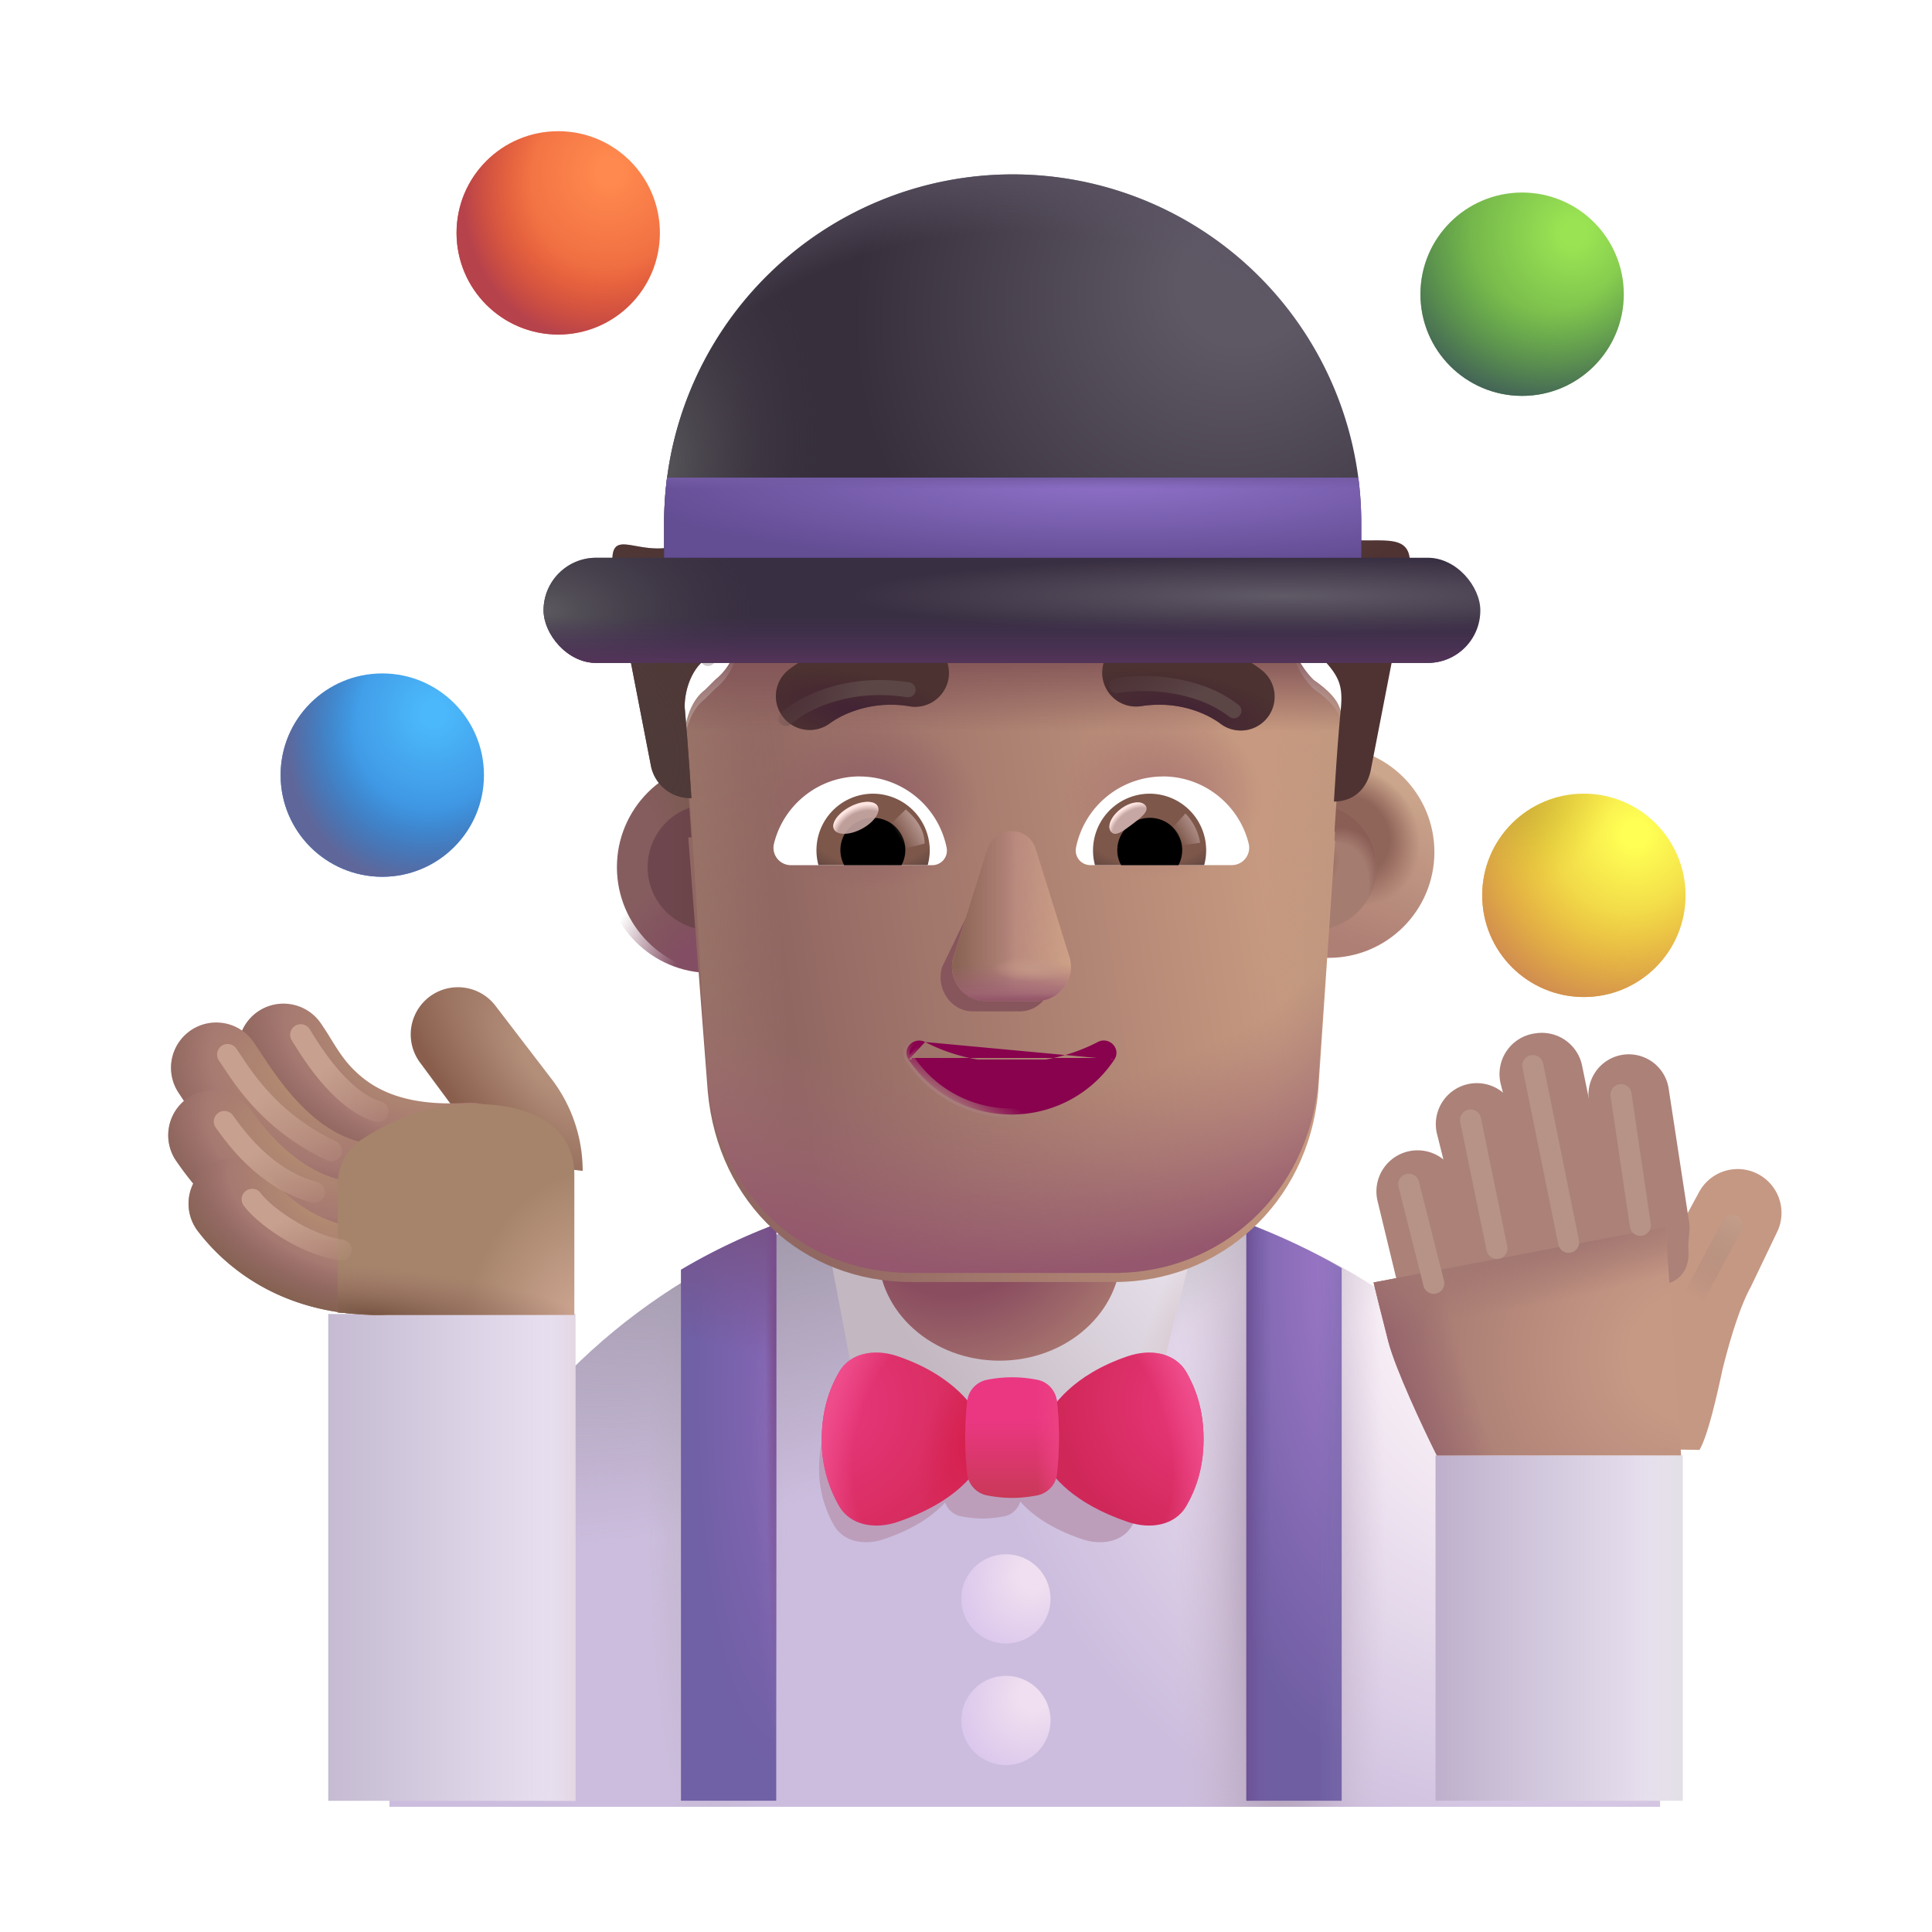 <svg xmlns="http://www.w3.org/2000/svg" fill="none" viewBox="0 0 32 32"><g filter="url(#svg-f570f073-fede-45a3-84cc-dfc524fb8b38-a)"><path fill="url(#svg-b9142b32-1c1b-4f62-8696-747e970a7be5-b)" d="M6.25 29.826c0-5.635 4.568-10.203 10.203-10.203h.64c5.636 0 10.204 4.568 10.204 10.203z"/><path fill="url(#svg-5214b01b-6e01-4c67-854f-652c7e6d3ac4-c)" d="M6.25 29.826c0-5.635 4.568-10.203 10.203-10.203h.64c5.636 0 10.204 4.568 10.204 10.203z"/><path fill="url(#svg-4322d128-d750-47d1-9bfd-89ae6555167f-d)" d="M6.25 29.826c0-5.635 4.568-10.203 10.203-10.203h.64c5.636 0 10.204 4.568 10.204 10.203z"/><path fill="url(#svg-9e51bc7f-68bc-4c6b-987a-352b290903bb-e)" d="M6.25 29.826c0-5.635 4.568-10.203 10.203-10.203h.64c5.636 0 10.204 4.568 10.204 10.203z"/><path fill="url(#svg-13c8289c-f599-4658-bea8-50d309e43c83-f)" d="M6.25 29.826c0-5.635 4.568-10.203 10.203-10.203h.64c5.636 0 10.204 4.568 10.204 10.203z"/></g><circle cx="6.332" cy="12.838" r="1.684" fill="url(#svg-359809c6-7752-4a62-ad1e-6a8c63521d02-g)"/><circle cx="6.332" cy="12.838" r="1.684" fill="url(#svg-460ad229-9e72-475a-b0fc-eb6aad90f0a3-h)"/><circle cx="9.246" cy="3.857" r="1.684" fill="url(#svg-a75ddad3-2f43-4833-b7c4-a9505656fcea-i)"/><circle cx="9.246" cy="3.857" r="1.684" fill="url(#svg-d387cd86-7e79-4189-94bd-f21a71e29fb1-j)"/><circle cx="25.211" cy="4.873" r="1.684" fill="url(#svg-b952ed45-3eaf-41f9-90bc-4e96743f70cc-k)"/><circle cx="25.211" cy="4.873" r="1.684" fill="url(#svg-7ae806ea-81f6-41f5-9e2b-a32792a185e8-l)"/><circle cx="26.234" cy="14.83" r="1.684" fill="url(#svg-6ea559a4-0bb1-4732-bec0-fb579e671fc9-m)"/><circle cx="26.234" cy="14.83" r="1.684" fill="url(#svg-97262b67-4555-4ded-b006-b99ee49877ca-n)"/><circle cx="26.234" cy="14.83" r="1.684" fill="url(#svg-dc09e615-ae92-4274-999f-627187b512ff-o)"/><g filter="url(#svg-9ae7f814-0822-4bd2-bdb4-f9eba55ab425-p)"><circle cx="16.761" cy="28.296" r=".739" fill="url(#svg-57997413-8540-4968-b047-7d3cdccc90ed-q)"/></g><g filter="url(#svg-147f09ab-0f52-42f4-87e4-b5ad5f1df2ce-r)"><circle cx="16.761" cy="26.282" r=".739" fill="url(#svg-944ead66-7daf-4001-8731-23ad3d2275ac-s)"/></g><path fill="url(#svg-67dd0231-ca11-4506-a286-fb572961def8-t)" d="M22.222 29.826h-1.578v-9.568q.826.307 1.578.746z"/><path fill="url(#svg-82e5e476-91ba-4477-aa17-0e2784df120a-u)" d="M22.222 29.826h-1.578v-9.568q.826.307 1.578.746z"/><path fill="url(#svg-d8be8e91-2703-4ab6-afde-270bf564f185-v)" d="M22.222 29.826h-1.578v-9.568q.826.307 1.578.746z"/><path fill="url(#svg-204c66e8-cccc-46b7-ae35-35affcb1e9f7-w)" d="M12.857 29.826h-1.578v-8.795a10 10 0 0 1 1.578-.756z"/><path fill="url(#svg-0395cb2d-ec89-4a1c-9e66-3feb60d6283f-x)" d="M12.857 29.826h-1.578v-8.795a10 10 0 0 1 1.578-.756z"/><path fill="url(#svg-95a02858-6f30-4a96-85b7-7570375ef502-y)" d="M12.857 29.826h-1.578v-8.795a10 10 0 0 1 1.578-.756z"/><path fill="url(#svg-61abecbc-87ed-4d5d-8963-6e29a4c25e3f-z)" d="M12.857 29.826h-1.578v-8.795a10 10 0 0 1 1.578-.756z"/><g filter="url(#svg-905ef4dc-04aa-46a7-b9da-7714b081f64f-A)"><path fill="url(#svg-e4f70867-450e-49dc-9fa3-8b99e9468c53-B)" d="m13.38 20.005.612 3.22h4.946l.796-3.173c-.93-.279-1.916-.429-2.937-.429h-.64c-.963 0-1.894.133-2.777.382"/><path fill="url(#svg-6f772513-c119-4e66-b9f9-cc012f960115-C)" d="m13.38 20.005.612 3.22h4.946l.796-3.173c-.93-.279-1.916-.429-2.937-.429h-.64c-.963 0-1.894.133-2.777.382"/></g><path fill="url(#svg-c41c432a-f2e0-4208-8c02-e509c3576ba5-D)" d="M5.437 21.764h4.094v8.063H5.437z"/><path fill="url(#svg-fa8de174-ff2a-47c5-aa8d-f9abc6ba570c-E)" d="M5.437 21.764h4.094v8.063H5.437z"/><path fill="url(#svg-84ec833c-5f05-422e-b793-4d269c000c3c-F)" d="M23.777 24.107h4.094v5.719h-4.094z"/><path fill="url(#svg-1f6c9e5b-03f4-4bb1-843d-770d161c7948-G)" d="M23.777 24.107h4.094v5.719h-4.094z"/><g filter="url(#svg-73d6a1f1-79ab-4e89-a47f-dd04a61a13bf-H)"><path fill="#BC9EBB" fill-rule="evenodd" d="M16.899 24.871a.35.35 0 0 1-.266.244c-.25.048-.467.048-.717 0a.35.35 0 0 1-.262-.23c-.18.2-.49.432-1.009.607-.31.106-.668.058-.833-.23a1.86 1.86 0 0 1-.245-.948c0-.431.124-.74.245-.95.165-.287.523-.334.833-.23.503.171.81.418.993.63a.35.35 0 0 1 .278-.293c.25-.048.467-.048.717 0 .153.029.261.157.28.31.18-.215.49-.47 1.008-.646.31-.105.668-.058.834.23.12.208.244.513.244.949s-.124.74-.244.949c-.166.287-.524.335-.834.23-.531-.18-.844-.42-1.022-.622" clip-rule="evenodd"/></g><g filter="url(#svg-a4f680b5-23a1-4c0c-be33-714bf1400f46-I)"><path fill="url(#svg-32d4671d-3cc9-4234-b994-afabcfc620c6-J)" d="M14.866 22.463c.91.308 1.268.83 1.389 1.082l.028.29-.028.359c-.12.25-.48.706-1.389 1.014-.36.123-.777.068-.97-.267a2.17 2.17 0 0 1-.285-1.105c0-.502.144-.862.285-1.106.193-.335.61-.39.97-.267"/><path fill="url(#svg-e2029119-ff3c-4ec0-8eb8-67c8705ff38d-K)" d="M14.866 22.463c.91.308 1.268.83 1.389 1.082l.028.29-.028.359c-.12.25-.48.706-1.389 1.014-.36.123-.777.068-.97-.267a2.17 2.17 0 0 1-.285-1.105c0-.502.144-.862.285-1.106.193-.335.61-.39.97-.267"/><path fill="url(#svg-72e70af2-84e0-4243-aa9e-a39e2831d7ec-L)" d="M14.866 22.463c.91.308 1.268.83 1.389 1.082l.028.29-.028.359c-.12.25-.48.706-1.389 1.014-.36.123-.777.068-.97-.267a2.17 2.17 0 0 1-.285-1.105c0-.502.144-.862.285-1.106.193-.335.61-.39.97-.267"/></g><g filter="url(#svg-2093c094-2a2d-4bb3-885f-9af8375d34e8-M)"><path fill="url(#svg-9d5491d7-2e42-45a9-8e8a-80714db086dd-N)" d="M18.68 22.463c-.909.308-1.267.83-1.388 1.082l-.028.29.028.359c.12.25.48.706 1.388 1.014.362.123.778.068.971-.267.14-.243.284-.599.284-1.105 0-.507-.144-.862-.284-1.106-.193-.335-.61-.39-.97-.267"/><path fill="url(#svg-129f57cd-f2cc-4071-9bc7-13a70f0a4420-O)" d="M18.68 22.463c-.909.308-1.267.83-1.388 1.082l-.028.29.028.359c.12.25.48.706 1.388 1.014.362.123.778.068.971-.267.14-.243.284-.599.284-1.105 0-.507-.144-.862-.284-1.106-.193-.335-.61-.39-.97-.267"/></g><g filter="url(#svg-c99bc5c2-3979-4dc7-ace1-447c2639dea7-P)"><path fill="url(#svg-211dcd44-5996-46ef-a214-2e1769d68915-Q)" d="M16.018 23.224a.41.41 0 0 1 .328-.37 2.1 2.1 0 0 1 .834 0c.181.034.309.187.328.37.042.395.042.778 0 1.174a.41.41 0 0 1-.328.37c-.29.056-.544.056-.834 0a.41.41 0 0 1-.328-.37 5.5 5.5 0 0 1 0-1.174"/><path fill="url(#svg-b3bb0306-046d-4a44-b3c5-7f509739b3b7-R)" d="M16.018 23.224a.41.41 0 0 1 .328-.37 2.1 2.1 0 0 1 .834 0c.181.034.309.187.328.37.042.395.042.778 0 1.174a.41.41 0 0 1-.328.37c-.29.056-.544.056-.834 0a.41.41 0 0 1-.328-.37 5.5 5.5 0 0 1 0-1.174"/></g><g filter="url(#svg-90630b0d-9628-48da-b186-b8d9132533c5-S)"><path fill="#C59883" d="m27.85 19.83-.447.824-1.172 1.422-1.481 1.992 3.099.047c.099-.172.218-.566.38-1.327.164-.66.326-1.114.471-1.376l.443-.924a.726.726 0 0 0-1.292-.659"/></g><g filter="url(#svg-b0a81eb7-dc61-48ae-8bed-e23e9f0f043e-T)"><path fill="#AB8178" d="M25.92 18.247a.668.668 0 1 1 1.316-.232l.34 2.222q.012.082.005.164l-.015.163c-.005.055-.002.11 0 .165.016.295-.146.515-.454.557a.61.61 0 0 1-.68-.483z"/></g><g filter="url(#svg-cd151de4-cd4f-4707-b51b-eab3a114ce8d-U)"><path fill="#AB8178" d="M24.458 17.959a.68.68 0 0 1 .568-.843l.023-.003a.68.68 0 0 1 .756.54l.622 3.039c.071.355-.246.42-.606.458-.303.032-.553-.005-.629-.3z"/></g><g filter="url(#svg-9faf2ec5-80df-4a90-b2ef-1a403784f034-V)"><path fill="#AB8178" d="M23.407 18.803a.679.679 0 1 1 1.323-.298l.555 2.766a.613.613 0 0 1-1.195.27z"/></g><g filter="url(#svg-4efe0f0c-1895-4a8b-8942-6a3015ce979b-W)"><path fill="#AB8178" d="M22.414 19.881a.681.681 0 1 1 1.33-.294l.36 1.794a.645.645 0 0 1-1.26.279z"/></g><path fill="url(#svg-0e2813eb-208e-4b1e-accc-599de05a24d1-X)" d="M22.993 22.213c.119.463.586 1.456.805 1.894h4.047l-.258-3.789-4.836.924c.031.13.123.507.242.97"/><path fill="url(#svg-5d14a1a4-6c31-438b-94c3-919b5403b2bf-Y)" d="M22.993 22.213c.119.463.586 1.456.805 1.894h4.047l-.258-3.789-4.836.924c.031.13.123.507.242.97"/><path fill="url(#svg-ceab18be-8ca3-4786-9344-26411db0c574-Z)" d="M22.993 22.213c.119.463.586 1.456.805 1.894h4.047l-.258-3.789-4.836.924c.031.13.123.507.242.97"/><g filter="url(#svg-e4a0c416-4615-4264-9ab2-4a45eafec7a8-aa)"><path fill="url(#svg-160ce51c-f86f-4ab5-911d-e11f51f94d01-ab)" d="M6.803 17.694a.782.782 0 0 1 1.249-.941l.93 1.214c.337.438.519.975.519 1.527l-1.5-.18z"/></g><path fill="url(#svg-b4611f95-c8f0-4e1a-92e9-427b7399d8d0-ac)" fill-rule="evenodd" d="M4.273 16.754a.75.75 0 0 1 1.042.196q.091.134.166.258c.141.228.267.432.519.637.292.238.794.485 1.747.42a.75.75 0 1 1 .102 1.497c-1.29.088-2.178-.25-2.796-.754-.478-.389-.78-.89-.917-1.116l-.059-.096a.75.75 0 0 1 .196-1.042" clip-rule="evenodd"/><path fill="url(#svg-790465d2-f79d-43e0-80f6-a23275c6e993-ad)" fill-rule="evenodd" d="M4.273 16.754a.75.75 0 0 1 1.042.196q.091.134.166.258c.141.228.267.432.519.637.292.238.794.485 1.747.42a.75.75 0 1 1 .102 1.497c-1.29.088-2.178-.25-2.796-.754-.478-.389-.78-.89-.917-1.116l-.059-.096a.75.75 0 0 1 .196-1.042" clip-rule="evenodd"/><path fill="url(#svg-dc853438-dfe3-416e-b815-dc5d05f6d5f7-ae)" fill-rule="evenodd" d="M3.16 17.066a.75.75 0 0 1 1.042.197q.055.08.116.173c.17.259.379.576.676.877.36.363.768.614 1.246.64a.75.75 0 0 1-.08 1.497c-.99-.052-1.73-.575-2.232-1.083-.416-.42-.725-.893-.888-1.143l-.076-.115a.75.75 0 0 1 .196-1.043" clip-rule="evenodd"/><path fill="url(#svg-8d28686a-f05d-47e4-9095-8aa3072d579d-af)" fill-rule="evenodd" d="M3.16 17.066a.75.75 0 0 1 1.042.197q.055.08.116.173c.17.259.379.576.676.877.36.363.768.614 1.246.64a.75.75 0 0 1-.08 1.497c-.99-.052-1.73-.575-2.232-1.083-.416-.42-.725-.893-.888-1.143l-.076-.115a.75.75 0 0 1 .196-1.043" clip-rule="evenodd"/><path fill="url(#svg-2eb6540f-f265-4ac9-8dd2-be973f3016f0-ag)" fill-rule="evenodd" d="M3.113 18.184a.75.75 0 0 1 1.042.196c.312.455.974 1.204 1.85 1.204a.75.75 0 1 1 0 1.5c-1.702 0-2.759-1.376-3.088-1.858a.75.75 0 0 1 .196-1.042" clip-rule="evenodd"/><path fill="url(#svg-18d098ea-21ec-4719-83ee-1298d3eb047c-ah)" fill-rule="evenodd" d="M3.113 18.184a.75.75 0 0 1 1.042.196c.312.455.974 1.204 1.85 1.204a.75.75 0 1 1 0 1.5c-1.702 0-2.759-1.376-3.088-1.858a.75.75 0 0 1 .196-1.042" clip-rule="evenodd"/><path fill="url(#svg-b85a79e5-30ec-4ab4-a638-6c271c14ad3c-ai)" fill-rule="evenodd" d="M3.416 19.34a.75.75 0 0 1 1.051.14c.244.317.833.881 1.8.881a.75.75 0 0 1 .75.75c0 .415-.336.67-.75.67-1.683 0-2.593-.87-2.99-1.39a.75.75 0 0 1 .139-1.05" clip-rule="evenodd"/><path fill="url(#svg-fb3c7591-ef12-4312-885c-76bd342407ed-aj)" fill-rule="evenodd" d="M3.416 19.34a.75.75 0 0 1 1.051.14c.244.317.833.881 1.8.881a.75.75 0 0 1 .75.75c0 .415-.336.67-.75.67-1.683 0-2.593-.87-2.99-1.39a.75.75 0 0 1 .139-1.05" clip-rule="evenodd"/><path fill="url(#svg-eed9d911-0484-405d-a646-86bbacb71657-ak)" d="M5.963 18.892c-.244.163-.37.447-.37.74v2.108l.618.04h3.302V19.45c0-.836-.805-1.25-1.97-1.148-.655.057-1.208.34-1.58.589"/><path fill="url(#svg-a75ebd0b-e329-4cde-8eb8-5fe5817fb3dc-al)" d="M5.963 18.892c-.244.163-.37.447-.37.74v2.108l.618.04h3.302V19.45c0-.836-.805-1.25-1.97-1.148-.655.057-1.208.34-1.58.589"/><path fill="url(#svg-29c62809-8eb7-44c0-89af-bf351ac0e186-am)" d="M14.545 18.417c0-.99.9-1.794 2.011-1.794s2.012.803 2.012 1.794v2.326c0 .99-.9 1.794-2.012 1.794-1.11 0-2.011-.803-2.011-1.794z"/><g filter="url(#svg-6011e113-eaef-4701-a188-b3f446bd09e7-an)"><path stroke="#B69386" stroke-linecap="round" stroke-width=".35" d="m23.333 19.615.414 1.64"/></g><g filter="url(#svg-353f3497-3bcf-419e-8938-a4e8c444222a-ao)"><path stroke="#B69386" stroke-linecap="round" stroke-width=".35" d="m24.357 18.55.437 2.127"/></g><g filter="url(#svg-2dddaeda-19be-4e8d-be46-1c0756b73ba4-ap)"><path stroke="#B69386" stroke-linecap="round" stroke-width=".35" d="m25.388 17.65.593 2.926"/></g><g filter="url(#svg-bc6e5593-d68c-4613-a0b3-8db6c590a8c9-aq)"><path stroke="#B69386" stroke-linecap="round" stroke-width=".35" d="m26.849 18.13.32 2.165"/></g><g filter="url(#svg-bd7b4640-a950-4c49-af4c-bfb426de3207-ar)"><path stroke="url(#svg-dc2b6e64-a3ac-4626-a59f-baf4b1a1a8d5-as)" stroke-linecap="round" stroke-width=".35" d="m28.692 20.295-.937 1.75"/></g><g filter="url(#svg-e82880c0-ed5b-464b-9b00-3af209ff202f-at)"><path stroke="url(#svg-ddb4a1bb-8487-4de1-b131-1628bbd16e39-au)" stroke-linecap="round" stroke-width=".35" d="M4.177 19.865c.177.245.832.742 1.472.84"/></g><g filter="url(#svg-1613e05c-7569-47be-80ce-ebba0f460fb8-av)"><path stroke="url(#svg-821198a9-9381-4de8-a2dc-fcb5fe0a51b0-aw)" stroke-linecap="round" stroke-width=".35" d="M3.716 18.576c.177.245.672.953 1.492 1.172"/></g><g filter="url(#svg-77d9deac-9e19-414a-8291-3e6a9cc1db7d-ax)"><path stroke="url(#svg-fa4d453a-f1eb-4506-9cc1-cacf584ab396-ay)" stroke-linecap="round" stroke-width=".35" d="M4.981 17.139c.11.172.625 1.078 1.282 1.273"/></g><g filter="url(#svg-f5fbba52-5c48-4acd-b4c1-75c6ae7f6a27-az)"><path stroke="url(#svg-69943145-a46c-4125-8f0c-17f886e8c3c6-aA)" stroke-linecap="round" stroke-width=".35" d="M3.77 17.467c.177.245.618 1.078 1.72 1.594"/></g><g filter="url(#svg-ddb7743e-0cdb-4657-bdf2-3434a94ecaa4-aB)"><circle cx="11.77" cy="14.363" r="1.752" fill="url(#svg-0afae106-b04d-476b-a5a5-a96930944f67-aC)"/></g><circle cx="11.77" cy="14.363" r="1.752" fill="url(#svg-ee95d9f3-ba47-4714-b478-c6bf68d73230-aD)"/><g filter="url(#svg-2cb4e325-8834-4ceb-86ea-65d3dc7cb687-aE)"><circle cx="11.77" cy="14.362" r="1.044" fill="url(#svg-b63b2269-9d89-41f3-ba20-c5bb45f268ef-aF)"/></g><g filter="url(#svg-d9bf436a-8ba4-4ae0-9822-6c906dbd8aae-aG)"><circle cx="21.756" cy="14.363" r="1.752" fill="url(#svg-1a466050-a8f9-4ad1-ba48-104159605a41-aH)"/><circle cx="21.756" cy="14.363" r="1.752" fill="url(#svg-506abb37-df84-493d-9c2f-6be70bfcadcc-aI)"/></g><g filter="url(#svg-8fc4f56c-6f72-4172-9619-348c18936ee6-aJ)"><circle cx="21.756" cy="14.362" r="1.044" fill="#A57C70"/><circle cx="21.756" cy="14.362" r="1.044" fill="url(#svg-f3d2c6e5-c19f-4ac7-850e-791512415bed-aK)"/><circle cx="21.756" cy="14.362" r="1.044" fill="url(#svg-1a993888-6daa-44d0-87ac-1cc6b6f0725a-aL)"/></g><g filter="url(#svg-f7845c71-5a33-47b7-b8ce-4f28ce87022a-aM)"><path fill="url(#svg-1959915a-33b9-41a9-aefa-92071ed076a0-aN)" d="M11.4 13.72h.052s-.056-.895-.113-1.51c0-.28.113-.616.338-.784l.169-.168c.281-.224.394-.56.394-.896v-.896c0-.28.169-.504.45-.56.676-.168 2.084-.447 4.11-.447 2.028 0 3.435.28 4.11.447.226.056.451.28.451.56v.896c0 .336.17.672.394.896.527.369.495.572.45 1.007-.055.56-.112 1.512-.112 1.512h.02l-.28 4.155c-.168 1.857-1.629 3.152-3.37 3.152h-3.37c-1.797 0-3.2-1.295-3.37-3.152z"/><path fill="url(#svg-c1ad722a-5b97-4eaa-8d52-a25785201d0f-aO)" d="M11.4 13.72h.052s-.056-.895-.113-1.51c0-.28.113-.616.338-.784l.169-.168c.281-.224.394-.56.394-.896v-.896c0-.28.169-.504.45-.56.676-.168 2.084-.447 4.11-.447 2.028 0 3.435.28 4.11.447.226.056.451.28.451.56v.896c0 .336.17.672.394.896.527.369.495.572.45 1.007-.055.56-.112 1.512-.112 1.512h.02l-.28 4.155c-.168 1.857-1.629 3.152-3.37 3.152h-3.37c-1.797 0-3.2-1.295-3.37-3.152z"/><path fill="url(#svg-f32172f4-8015-4ded-a4a5-ef510d0371c8-aP)" d="M11.4 13.72h.052s-.056-.895-.113-1.51c0-.28.113-.616.338-.784l.169-.168c.281-.224.394-.56.394-.896v-.896c0-.28.169-.504.45-.56.676-.168 2.084-.447 4.11-.447 2.028 0 3.435.28 4.11.447.226.056.451.28.451.56v.896c0 .336.17.672.394.896.527.369.495.572.45 1.007-.055.56-.112 1.512-.112 1.512h.02l-.28 4.155c-.168 1.857-1.629 3.152-3.37 3.152h-3.37c-1.797 0-3.2-1.295-3.37-3.152z"/></g><path fill="url(#svg-f5ed152c-6d77-4d8f-833e-3d1dd457d9bb-aQ)" d="M11.34 12.21c0-.28.112-.616.337-.784l.169-.168c.281-.224.394-.56.394-.896v-.896c0-.28.169-.504.45-.56.676-.168 2.084-.447 4.11-.447 2.028 0 3.435.28 4.11.447.226.056.451.28.451.56v.896c0 .336.17.672.394.896.527.369.495.572.45 1.007-.055.56-.112 1.512-.112 1.512h.02l-.28 4.155c-.168 1.857-1.629 3.152-3.37 3.152h-3.37c-1.797 0-3.2-1.295-3.37-3.152-.146-1.907-.21-3.82-.384-5.723"/><path fill="url(#svg-9eae73f2-8aed-4cd9-9932-24fc8b098d87-aR)" d="M11.34 12.21c0-.28.112-.616.337-.784l.169-.168c.281-.224.394-.56.394-.896v-.896c0-.28.169-.504.45-.56.676-.168 2.084-.447 4.11-.447 2.028 0 3.435.28 4.11.447.226.056.451.28.451.56v.896c0 .336.17.672.394.896.527.369.495.572.45 1.007-.055.56-.112 1.512-.112 1.512h.02l-.28 4.155c-.168 1.857-1.629 3.152-3.37 3.152h-3.37c-1.797 0-3.2-1.295-3.37-3.152-.146-1.907-.21-3.82-.384-5.723"/><path fill="url(#svg-a6dbb185-d4d4-49a9-ad95-28e11571d19f-aS)" d="M11.34 12.21c0-.28.112-.616.337-.784l.169-.168c.281-.224.394-.56.394-.896v-.896c0-.28.169-.504.45-.56.676-.168 2.084-.447 4.11-.447 2.028 0 3.435.28 4.11.447.226.056.451.28.451.56v.896c0 .336.17.672.394.896.527.369.495.572.45 1.007-.055.56-.112 1.512-.112 1.512h.02l-.28 4.155c-.168 1.857-1.629 3.152-3.37 3.152h-3.37c-1.797 0-3.2-1.295-3.37-3.152-.146-1.907-.21-3.82-.384-5.723"/><path fill="url(#svg-0f46a319-5039-4b78-8b61-a5f28d9efa2a-aT)" d="M11.34 12.21c0-.28.112-.616.337-.784l.169-.168c.281-.224.394-.56.394-.896v-.896c0-.28.169-.504.45-.56.676-.168 2.084-.447 4.11-.447 2.028 0 3.435.28 4.11.447.226.056.451.28.451.56v.896c0 .336.17.672.394.896.527.369.495.572.45 1.007-.055.56-.112 1.512-.112 1.512h.02l-.28 4.155c-.168 1.857-1.629 3.152-3.37 3.152h-3.37c-1.797 0-3.2-1.295-3.37-3.152-.146-1.907-.21-3.82-.384-5.723"/><g filter="url(#svg-97c0a0f3-153d-4153-9ad6-fe8ab7c0a46d-aU)"><path fill="#4F3332" d="M21.812 7.563V9.3c.788.392 1.69-.227 1.52.725l-.62 3.191c-.054.33-.272.552-.6.56h-.018s.056-.952.112-1.511c.046-.455-.033-.594-.45-1.008-.225-.224-.394-.56-.394-.896v-.896c0-.28-.226-.503-.45-.56-.676-.167-2.084-.447-4.111-.447s-3.434.28-4.11.448a.546.546 0 0 0-.45.56v.895c0 .336-.113.672-.395.896l-.169.168c-.225.168-.337.504-.337.784.056.615.112 1.511.112 1.511q-.025 0-.051-.002a.665.665 0 0 1-.624-.558l-.62-3.19c-.112-.897.455-.113 1.244-.505l.333-1.903c.281-.168.563-.392.844-.616l1.014-1.064c.62-.56 1.52-.727 2.308-.335a3.1 3.1 0 0 0 1.746 0c.844-.28 1.801-.056 2.477.56l.845.84c.225.279.506.447.844.615"/><path fill="url(#svg-b77b0c45-b334-44c0-931c-71f1e29dd2f2-aV)" d="M21.812 7.563V9.3c.788.392 1.69-.227 1.52.725l-.62 3.191c-.054.33-.272.552-.6.56h-.018s.056-.952.112-1.511c.046-.455-.033-.594-.45-1.008-.225-.224-.394-.56-.394-.896v-.896c0-.28-.226-.503-.45-.56-.676-.167-2.084-.447-4.111-.447s-3.434.28-4.11.448a.546.546 0 0 0-.45.56v.895c0 .336-.113.672-.395.896l-.169.168c-.225.168-.337.504-.337.784.056.615.112 1.511.112 1.511q-.025 0-.051-.002a.665.665 0 0 1-.624-.558l-.62-3.19c-.112-.897.455-.113 1.244-.505l.333-1.903c.281-.168.563-.392.844-.616l1.014-1.064c.62-.56 1.52-.727 2.308-.335a3.1 3.1 0 0 0 1.746 0c.844-.28 1.801-.056 2.477.56l.845.84c.225.279.506.447.844.615"/><path fill="url(#svg-892a9cb3-eb9f-4b86-beb4-f1fe900eff4e-aW)" d="M21.812 7.563V9.3c.788.392 1.69-.227 1.52.725l-.62 3.191c-.054.33-.272.552-.6.56h-.018s.056-.952.112-1.511c.046-.455-.033-.594-.45-1.008-.225-.224-.394-.56-.394-.896v-.896c0-.28-.226-.503-.45-.56-.676-.167-2.084-.447-4.111-.447s-3.434.28-4.11.448a.546.546 0 0 0-.45.56v.895c0 .336-.113.672-.395.896l-.169.168c-.225.168-.337.504-.337.784.056.615.112 1.511.112 1.511q-.025 0-.051-.002a.665.665 0 0 1-.624-.558l-.62-3.19c-.112-.897.455-.113 1.244-.505l.333-1.903c.281-.168.563-.392.844-.616l1.014-1.064c.62-.56 1.52-.727 2.308-.335a3.1 3.1 0 0 0 1.746 0c.844-.28 1.801-.056 2.477.56l.845.84c.225.279.506.447.844.615"/><path fill="url(#svg-84c90ff8-1aa8-4ed0-a329-837cdf6c5dcb-aX)" d="M21.812 7.563V9.3c.788.392 1.69-.227 1.52.725l-.62 3.191c-.054.33-.272.552-.6.56h-.018s.056-.952.112-1.511c.046-.455-.033-.594-.45-1.008-.225-.224-.394-.56-.394-.896v-.896c0-.28-.226-.503-.45-.56-.676-.167-2.084-.447-4.111-.447s-3.434.28-4.11.448a.546.546 0 0 0-.45.56v.895c0 .336-.113.672-.395.896l-.169.168c-.225.168-.337.504-.337.784.056.615.112 1.511.112 1.511q-.025 0-.051-.002a.665.665 0 0 1-.624-.558l-.62-3.19c-.112-.897.455-.113 1.244-.505l.333-1.903c.281-.168.563-.392.844-.616l1.014-1.064c.62-.56 1.52-.727 2.308-.335a3.1 3.1 0 0 0 1.746 0c.844-.28 1.801-.056 2.477.56l.845.84c.225.279.506.447.844.615"/><path fill="url(#svg-460b1733-dcbd-4c0b-b864-7f0e98bbe288-aY)" d="M21.812 7.563V9.3c.788.392 1.69-.227 1.52.725l-.62 3.191c-.054.33-.272.552-.6.56h-.018s.056-.952.112-1.511c.046-.455-.033-.594-.45-1.008-.225-.224-.394-.56-.394-.896v-.896c0-.28-.226-.503-.45-.56-.676-.167-2.084-.447-4.111-.447s-3.434.28-4.11.448a.546.546 0 0 0-.45.56v.895c0 .336-.113.672-.395.896l-.169.168c-.225.168-.337.504-.337.784.056.615.112 1.511.112 1.511q-.025 0-.051-.002a.665.665 0 0 1-.624-.558l-.62-3.19c-.112-.897.455-.113 1.244-.505l.333-1.903c.281-.168.563-.392.844-.616l1.014-1.064c.62-.56 1.52-.727 2.308-.335a3.1 3.1 0 0 0 1.746 0c.844-.28 1.801-.056 2.477.56l.845.84c.225.279.506.447.844.615"/></g><g filter="url(#svg-9f79f1d3-760b-4e63-973c-1e9b0bf2de99-aZ)"><path fill="#87565C" d="m16.465 14.234-.862 1.784c-.106.367.15.734.513.734h.774c.363 0 .619-.372.512-.734l-.523-1.784c-.112-.395-.297-.395-.415 0"/></g><g filter="url(#svg-f10e973a-94c8-4f06-9514-fd3d7c5dffbb-ba)"><path fill="#B7877D" d="m16.352 14.063-.558 1.784a.566.566 0 0 0 .547.734h.825c.387 0 .66-.373.546-.734l-.557-1.784c-.12-.395-.678-.395-.803 0"/><path fill="url(#svg-0b5447ef-6bdd-451d-a134-fa589be6a6e4-bb)" d="m16.352 14.063-.558 1.784a.566.566 0 0 0 .547.734h.825c.387 0 .66-.373.546-.734l-.557-1.784c-.12-.395-.678-.395-.803 0"/><path fill="url(#svg-2462395f-6897-4796-9453-b66f4c0389e9-bc)" d="m16.352 14.063-.558 1.784a.566.566 0 0 0 .547.734h.825c.387 0 .66-.373.546-.734l-.557-1.784c-.12-.395-.678-.395-.803 0"/><path fill="url(#svg-7eb2dbe5-f312-462c-88a7-12dfa35962d4-bd)" d="m16.352 14.063-.558 1.784a.566.566 0 0 0 .547.734h.825c.387 0 .66-.373.546-.734l-.557-1.784c-.12-.395-.678-.395-.803 0"/><path fill="url(#svg-f6a63ec4-350f-4e97-915b-60c5672aa982-be)" d="m16.352 14.063-.558 1.784a.566.566 0 0 0 .547.734h.825c.387 0 .66-.373.546-.734l-.557-1.784c-.12-.395-.678-.395-.803 0"/></g><path fill="url(#svg-26c82ba5-d2d8-4298-8598-9fc69f4012c0-bf)" d="m16.352 14.063-.558 1.784a.566.566 0 0 0 .547.734h.825c.387 0 .66-.373.546-.734l-.557-1.784c-.12-.395-.678-.395-.803 0"/><path fill="#88024E" stroke="url(#svg-99a10f2a-e229-467e-abbf-f7b1829e1ca9-bg)" stroke-width=".1" d="M15.323 17.259c.413.215.906.339 1.43.339.53 0 1.018-.124 1.431-.34a.21.21 0 0 1 .251.042c.06.062.081.16.022.25m-3.134-.291 3.092.264m-3.092-.264a.21.21 0 0 0-.252.043.194.194 0 0 0-.02.249m.272-.292-.231.264m3.365.027-.042-.027m.042.027-.042-.027m.042.027c-.36.546-.989.91-1.704.91a2.04 2.04 0 0 1-1.703-.91m3.365-.027a1.99 1.99 0 0 1-1.662.887c-.697 0-1.31-.355-1.661-.887m-.042.028.042-.028m-.042.028.042-.028"/><g filter="url(#svg-b93343dc-6207-420d-94ab-61546ad01297-bh)"><path fill="#4C3230" d="M20.658 11.507h-.001l-.002-.002-.005-.004-.013-.01a2 2 0 0 0-.162-.113 2.7 2.7 0 0 0-.44-.221 3 3 0 0 0-1.568-.166.56.56 0 0 0 .175 1.106c.418-.066.752.011.98.102a1.6 1.6 0 0 1 .324.173.56.56 0 0 0 .712-.865"/><path fill="url(#svg-57a8dfea-e67b-4de7-8c5c-baf06175c257-bi)" d="M20.658 11.507h-.001l-.002-.002-.005-.004-.013-.01a2 2 0 0 0-.162-.113 2.7 2.7 0 0 0-.44-.221 3 3 0 0 0-1.568-.166.56.56 0 0 0 .175 1.106c.418-.066.752.011.98.102a1.6 1.6 0 0 1 .324.173.56.56 0 0 0 .712-.865"/></g><g filter="url(#svg-777fdff8-7a6d-4d18-99c4-8bbdf9b00498-bj)"><path fill="#4C3230" d="M12.793 11.508zh.002l.001-.002.005-.004.013-.01a2 2 0 0 1 .162-.113c.105-.066.253-.147.44-.221a3 3 0 0 1 1.568-.166.56.56 0 1 1-.175 1.106 1.85 1.85 0 0 0-.98.102 1.6 1.6 0 0 0-.324.173.56.56 0 0 1-.712-.864"/><path fill="url(#svg-9b1d8146-9ce4-4d75-bcb8-719936d6d0c3-bk)" d="M12.793 11.508zh.002l.001-.002.005-.004.013-.01a2 2 0 0 1 .162-.113c.105-.066.253-.147.44-.221a3 3 0 0 1 1.568-.166.56.56 0 1 1-.175 1.106 1.85 1.85 0 0 0-.98.102 1.6 1.6 0 0 0-.324.173.56.56 0 0 1-.712-.864"/></g><path fill="#fff" d="M19.26 12.86c.685 0 1.264.473 1.422 1.112a.288.288 0 0 1-.281.357h-2.342a.242.242 0 0 1-.238-.285 1.47 1.47 0 0 1 1.439-1.183"/><path fill="url(#svg-9ef48f50-2873-4eb7-a783-4224cbdb3a17-bl)" d="M19.043 13.146a.937.937 0 0 1 .902 1.183h-1.809a.94.94 0 0 1 .907-1.183"/><path fill="#000" d="M18.506 14.083c0-.298.239-.537.537-.537a.534.534 0 0 1 .476.784h-.949a.5.5 0 0 1-.064-.247"/><g filter="url(#svg-36a1f7dd-4b98-44a8-95b8-20a3e792a564-bm)"><path fill="#C7A7A3" d="M18.974 13.344c.067.09-.073.198-.232.317-.158.118-.276.202-.343.112-.066-.089.008-.257.167-.376.158-.118.341-.142.408-.053"/><path fill="url(#svg-0c44a7a6-9154-4d0f-82cb-4c04af544309-bn)" d="M18.974 13.344c.067.09-.073.198-.232.317-.158.118-.276.202-.343.112-.066-.089.008-.257.167-.376.158-.118.341-.142.408-.053"/></g><g filter="url(#svg-885467ab-bb3d-4b22-800c-06823fccdc94-bo)"><path fill="url(#svg-1ea47560-1558-49c0-94b7-28c673a416dd-bp)" d="M19.877 13.96a.9.9 0 0 0-.243-.486l-.272.299.123.24z"/></g><path fill="#fff" d="M14.241 12.86c-.685 0-1.264.473-1.421 1.112a.288.288 0 0 0 .28.358h2.342a.242.242 0 0 0 .238-.286 1.47 1.47 0 0 0-1.439-1.183"/><path fill="url(#svg-e98fc441-1a26-4a34-bbd5-961b3ae94d9a-bq)" d="M14.459 13.146a.937.937 0 0 0-.903 1.183h1.81a1 1 0 0 0 .034-.246.943.943 0 0 0-.941-.937"/><path fill="#000" d="M14.995 14.083a.534.534 0 0 0-.536-.537.534.534 0 0 0-.477.784h.95a.53.53 0 0 0 .063-.247"/><g filter="url(#svg-d3d6bc4b-e51a-4b8d-b901-2b8b09c10681-br)"><path fill="url(#svg-bd1ebcc8-1f64-4297-83f7-f5587ee34beb-bs)" d="M15.314 13.973c0-.303-.246-.505-.312-.566l-.303.293.186.38z"/></g><g filter="url(#svg-f467ed7b-6719-43db-8980-2982ffb6057f-bt)" transform="rotate(-27.914 14.176 13.546)"><ellipse cx="14.176" cy="13.546" fill="#C7A7A3" fill-opacity=".9" rx=".409" ry=".207"/><ellipse cx="14.176" cy="13.546" fill="url(#svg-4d2b8b8d-ae23-4520-a3bc-e80ee923cb3a-bu)" rx=".409" ry=".207"/></g><g filter="url(#svg-6409a85a-6eeb-47c0-a4f2-a4e6476f486a-bv)"><path stroke="url(#svg-cc47ed1e-1143-42b4-9eef-b1781ecfff2c-bw)" stroke-linecap="round" stroke-width=".25" d="M18.497 11.356c.45-.08 1.331-.057 1.94.417"/></g><g filter="url(#svg-1b5ea1b4-004a-4af7-b736-f7fcb4e05547-bx)"><path stroke="url(#svg-fdf1da8e-debd-4552-8195-521537e358e5-by)" stroke-linecap="round" stroke-width=".25" d="M13.018 11.9c.343-.304 1.093-.623 2.023-.475"/></g><g filter="url(#svg-fb491654-6870-4828-afd4-00492e43b6b2-bz)"><path stroke="url(#svg-087fa0aa-215a-49b6-a0fc-2d5e063f9257-bA)" stroke-linecap="round" stroke-width=".25" d="M11.995 9.312v.942c-.008.156-.073.505-.27.653"/></g><path fill="url(#svg-6441c752-464d-45d1-87e1-d38a26cab197-bB)" d="M11 8.662a5.773 5.773 0 1 1 11.547 0v1.648H11z"/><path fill="url(#svg-a6f4bf2d-a62b-4296-8589-be96c8b268b3-bC)" d="M11 8.662a5.773 5.773 0 1 1 11.547 0v1.648H11z"/><path fill="url(#svg-7fe391c4-d026-4490-b7ea-79452b76631f-bD)" d="M11 8.662a5.773 5.773 0 1 1 11.547 0v1.648H11z"/><path fill="url(#svg-c8df14cb-fa84-4f16-8941-26d92fde4ffc-bE)" d="M11.048 7.912a6 6 0 0 0-.048.75v1.648h11.547V8.663q0-.381-.049-.75z"/><path fill="url(#svg-81964e20-4cb6-427a-8e46-f571d80e8f2f-bF)" d="M11.048 7.912a6 6 0 0 0-.048.75v1.648h11.547V8.663q0-.381-.049-.75z"/><rect width="15.516" height="1.742" x="9.003" y="9.238" fill="url(#svg-84746603-72fd-4c01-9c60-ff4dc5cbabca-bG)" rx=".871"/><rect width="15.516" height="1.742" x="9.003" y="9.238" fill="url(#svg-8de55d3a-0883-4178-9313-76e4a85eae85-bH)" rx=".871"/><rect width="15.516" height="1.742" x="9.003" y="9.238" fill="url(#svg-7374459f-5b73-4f55-83c7-a3cbfc52a412-bI)" rx=".871"/><defs><radialGradient id="svg-b9142b32-1c1b-4f62-8696-747e970a7be5-b" cx="0" cy="0" r="1" gradientTransform="rotate(135.22 8.643 15.887)scale(12.954 12.555)" gradientUnits="userSpaceOnUse"><stop offset=".195" stop-color="#FBF2F7"/><stop offset=".794" stop-color="#CCBDDE"/></radialGradient><radialGradient id="svg-5214b01b-6e01-4c67-854f-652c7e6d3ac4-c" cx="0" cy="0" r="1" gradientTransform="matrix(0 2.094 -3.281 0 20.219 20.139)" gradientUnits="userSpaceOnUse"><stop stop-color="#D6D3D7"/><stop offset="1" stop-color="#D6D3D7" stop-opacity="0"/></radialGradient><radialGradient id="svg-4322d128-d750-47d1-9bfd-89ae6555167f-d" cx="0" cy="0" r="1" gradientTransform="matrix(-1.75 0 0 -11.719 21 25.92)" gradientUnits="userSpaceOnUse"><stop offset=".214" stop-color="#B1A0B8"/><stop offset="1" stop-color="#D1BED4" stop-opacity="0"/></radialGradient><radialGradient id="svg-9e51bc7f-68bc-4c6b-987a-352b290903bb-e" cx="0" cy="0" r="1" gradientTransform="matrix(-1.156 0 0 -5.759 11.656 25.326)" gradientUnits="userSpaceOnUse"><stop stop-color="#BEB4C6"/><stop offset="1" stop-color="#BEB4C6" stop-opacity="0"/></radialGradient><radialGradient id="svg-13c8289c-f599-4658-bea8-50d309e43c83-f" cx="0" cy="0" r="1" gradientTransform="rotate(68.314 -7.255 19.019)scale(5.751 11.863)" gradientUnits="userSpaceOnUse"><stop stop-color="#968F9C"/><stop offset="1" stop-color="#968F9C" stop-opacity="0"/></radialGradient><radialGradient id="svg-359809c6-7752-4a62-ad1e-6a8c63521d02-g" cx="0" cy="0" r="1" gradientTransform="matrix(-1.344 2.438 -2.361 -1.301 7.187 11.826)" gradientUnits="userSpaceOnUse"><stop offset=".077" stop-color="#4BB8FB"/><stop offset="1" stop-color="#357ACE"/></radialGradient><radialGradient id="svg-460ad229-9e72-475a-b0fc-eb6aad90f0a3-h" cx="0" cy="0" r="1" gradientTransform="rotate(115.145 -.151 8.247)scale(3.383 2.955)" gradientUnits="userSpaceOnUse"><stop offset=".452" stop-color="#3A7AB4" stop-opacity="0"/><stop offset=".826" stop-color="#5F679A"/></radialGradient><radialGradient id="svg-a75ddad3-2f43-4833-b7c4-a9505656fcea-i" cx="0" cy="0" r="1" gradientTransform="matrix(-1.344 2.438 -2.361 -1.301 10.101 2.846)" gradientUnits="userSpaceOnUse"><stop offset=".077" stop-color="#FF894E"/><stop offset="1" stop-color="#E35838"/></radialGradient><radialGradient id="svg-d387cd86-7e79-4189-94bd-f21a71e29fb1-j" cx="0" cy="0" r="1" gradientTransform="rotate(115.145 4.158 4.683)scale(3.383 2.955)" gradientUnits="userSpaceOnUse"><stop offset=".452" stop-color="#DE5534" stop-opacity="0"/><stop offset=".826" stop-color="#B6424C"/></radialGradient><radialGradient id="svg-b952ed45-3eaf-41f9-90bc-4e96743f70cc-k" cx="0" cy="0" r="1" gradientTransform="matrix(-1.344 2.438 -2.361 -1.301 26.066 3.861)" gradientUnits="userSpaceOnUse"><stop offset=".077" stop-color="#9AE453"/><stop offset="1" stop-color="#5C9946"/></radialGradient><radialGradient id="svg-7ae806ea-81f6-41f5-9e2b-a32792a185e8-l" cx="0" cy="0" r="1" gradientTransform="rotate(105.03 11.36 11.751)scale(3.495 3.404)" gradientUnits="userSpaceOnUse"><stop offset=".375" stop-color="#61A150" stop-opacity="0"/><stop offset=".826" stop-color="#415E58"/></radialGradient><radialGradient id="svg-6ea559a4-0bb1-4732-bec0-fb579e671fc9-m" cx="0" cy="0" r="1" gradientTransform="matrix(-1.344 2.438 -2.361 -1.301 27.09 13.818)" gradientUnits="userSpaceOnUse"><stop offset=".077" stop-color="#FFFF54"/><stop offset="1" stop-color="#E1AC3A"/></radialGradient><radialGradient id="svg-97262b67-4555-4ded-b006-b99ee49877ca-n" cx="0" cy="0" r="1" gradientTransform="matrix(1 1.078 -1.588 1.473 24.969 13.357)" gradientUnits="userSpaceOnUse"><stop stop-color="#B8A734"/><stop offset="1" stop-color="#E4CC30" stop-opacity="0"/></radialGradient><radialGradient id="svg-dc09e615-ae92-4274-999f-627187b512ff-o" cx="0" cy="0" r="1" gradientTransform="rotate(109.11 8.51 16.52)scale(3.46 3.37)" gradientUnits="userSpaceOnUse"><stop offset=".347" stop-color="#F2C341" stop-opacity="0"/><stop offset=".829" stop-color="#CF8B51"/></radialGradient><radialGradient id="svg-57997413-8540-4968-b047-7d3cdccc90ed-q" cx="0" cy="0" r="1" gradientTransform="matrix(-.758 1.141 -.968 -.643 17.25 27.855)" gradientUnits="userSpaceOnUse"><stop offset=".212" stop-color="#F0DFF0"/><stop offset="1" stop-color="#DCC8EC"/></radialGradient><radialGradient id="svg-944ead66-7daf-4001-8731-23ad3d2275ac-s" cx="0" cy="0" r="1" gradientTransform="matrix(-.758 1.141 -.968 -.643 17.25 25.842)" gradientUnits="userSpaceOnUse"><stop offset=".212" stop-color="#F0DFF0"/><stop offset="1" stop-color="#DCC8EC"/></radialGradient><radialGradient id="svg-67dd0231-ca11-4506-a286-fb572961def8-t" cx="0" cy="0" r="1" gradientTransform="matrix(0 8.031 -2.402 0 22.222 20.983)" gradientUnits="userSpaceOnUse"><stop stop-color="#9E78C9"/><stop offset="1" stop-color="#6F5EA2"/></radialGradient><radialGradient id="svg-204c66e8-cccc-46b7-ae35-35affcb1e9f7-w" cx="0" cy="0" r="1" gradientTransform="matrix(0 6.188 -1.388 0 12.857 23.139)" gradientUnits="userSpaceOnUse"><stop stop-color="#8566B5"/><stop offset="1" stop-color="#7060A5"/></radialGradient><radialGradient id="svg-0395cb2d-ec89-4a1c-9e66-3feb60d6283f-x" cx="0" cy="0" r="1" gradientTransform="matrix(0 5.25 -.609 0 13.062 24.108)" gradientUnits="userSpaceOnUse"><stop stop-color="#896BB4"/><stop offset="1" stop-color="#896BB4" stop-opacity="0"/></radialGradient><radialGradient id="svg-95a02858-6f30-4a96-85b7-7570375ef502-y" cx="0" cy="0" r="1" gradientTransform="matrix(2.938 -7.989 7.062 2.597 10.312 28.264)" gradientUnits="userSpaceOnUse"><stop offset=".724" stop-color="#775184" stop-opacity="0"/><stop offset="1" stop-color="#775184"/></radialGradient><radialGradient id="svg-61abecbc-87ed-4d5d-8963-6e29a4c25e3f-z" cx="0" cy="0" r="1" gradientTransform="matrix(0 6.422 -.185 0 12.857 21.717)" gradientUnits="userSpaceOnUse"><stop stop-color="#784B89"/><stop offset="1" stop-color="#784B89" stop-opacity="0"/></radialGradient><radialGradient id="svg-e4f70867-450e-49dc-9fa3-8b99e9468c53-B" cx="0" cy="0" r="1" gradientTransform="matrix(-3.906 2.43 -4.287 -6.892 19.266 20.795)" gradientUnits="userSpaceOnUse"><stop stop-color="#E8E2EC"/><stop offset="1" stop-color="#C3B7C1"/></radialGradient><radialGradient id="svg-6f772513-c119-4e66-b9f9-cc012f960115-C" cx="0" cy="0" r="1" gradientTransform="rotate(-165.069 11.067 9.984)scale(.485 2.122)" gradientUnits="userSpaceOnUse"><stop offset=".108" stop-color="#DBCDD4"/><stop offset="1" stop-color="#DBCDD4" stop-opacity="0"/></radialGradient><radialGradient id="svg-32d4671d-3cc9-4234-b994-afabcfc620c6-J" cx="0" cy="0" r="1" gradientTransform="matrix(1.739 1.345 -1.477 1.91 13.775 23.358)" gradientUnits="userSpaceOnUse"><stop stop-color="#E7377C"/><stop offset="1" stop-color="#D72C5E"/></radialGradient><radialGradient id="svg-e2029119-ff3c-4ec0-8eb8-67c8705ff38d-K" cx="0" cy="0" r="1" gradientTransform="matrix(-1.69 -.477 .795 -2.812 15.416 23.836)" gradientUnits="userSpaceOnUse"><stop offset=".69" stop-color="#EF4C8B" stop-opacity="0"/><stop offset="1" stop-color="#EF4C8B"/></radialGradient><radialGradient id="svg-72e70af2-84e0-4243-aa9e-a39e2831d7ec-L" cx="0" cy="0" r="1" gradientTransform="matrix(-.5 1.585 -.751 -.237 16.11 23.836)" gradientUnits="userSpaceOnUse"><stop stop-color="#D61F4D"/><stop offset="1" stop-color="#D61F4D" stop-opacity="0"/></radialGradient><radialGradient id="svg-9d5491d7-2e42-45a9-8e8a-80714db086dd-N" cx="0" cy="0" r="1" gradientTransform="matrix(-1.739 1.345 -1.477 -1.91 19.771 23.358)" gradientUnits="userSpaceOnUse"><stop stop-color="#E9387A"/><stop offset="1" stop-color="#D02759"/></radialGradient><radialGradient id="svg-129f57cd-f2cc-4071-9bc7-13a70f0a4420-O" cx="0" cy="0" r="1" gradientTransform="matrix(1.69 -.477 .795 2.812 18.13 23.836)" gradientUnits="userSpaceOnUse"><stop offset=".69" stop-color="#EF4C8B" stop-opacity="0"/><stop offset="1" stop-color="#EF4C8B"/></radialGradient><radialGradient id="svg-b3bb0306-046d-4a44-b3c5-7f509739b3b7-R" cx="0" cy="0" r="1" gradientTransform="matrix(-.391 0 0 -2.593 17.54 23.592)" gradientUnits="userSpaceOnUse"><stop stop-color="#EC4182"/><stop offset="1" stop-color="#EC4182" stop-opacity="0"/></radialGradient><radialGradient id="svg-0e2813eb-208e-4b1e-accc-599de05a24d1-X" cx="0" cy="0" r="1" gradientTransform="matrix(-4.375 1.44 -1.389 -4.22 28.098 22.456)" gradientUnits="userSpaceOnUse"><stop offset=".241" stop-color="#C69985"/><stop offset="1" stop-color="#A87B73"/></radialGradient><radialGradient id="svg-5d14a1a4-6c31-438b-94c3-919b5403b2bf-Y" cx="0" cy="0" r="1" gradientTransform="rotate(163.091 11.838 12.97)scale(3.902 13.487)" gradientUnits="userSpaceOnUse"><stop offset=".699" stop-color="#95646C" stop-opacity="0"/><stop offset="1" stop-color="#95646C"/></radialGradient><radialGradient id="svg-ceab18be-8ca3-4786-9344-26411db0c574-Z" cx="0" cy="0" r="1" gradientTransform="rotate(77.963 .104 26.074)scale(1.049 5.754)" gradientUnits="userSpaceOnUse"><stop offset=".134" stop-color="#A27671"/><stop offset="1" stop-color="#A27671" stop-opacity="0"/></radialGradient><radialGradient id="svg-160ce51c-f86f-4ab5-911d-e11f51f94d01-ab" cx="0" cy="0" r="1" gradientTransform="rotate(139.97 1.2 10.48)scale(1.53 3.638)" gradientUnits="userSpaceOnUse"><stop offset=".129" stop-color="#B38F7A"/><stop offset="1" stop-color="#895E4D"/></radialGradient><radialGradient id="svg-b4611f95-c8f0-4e1a-92e9-427b7399d8d0-ac" cx="0" cy="0" r="1" gradientTransform="matrix(-.794 1.272 -2.435 -1.52 6.442 17.553)" gradientUnits="userSpaceOnUse"><stop stop-color="#B58F71"/><stop offset="1" stop-color="#9F6F71"/></radialGradient><radialGradient id="svg-790465d2-f79d-43e0-80f6-a23275c6e993-ad" cx="0" cy="0" r="1" gradientTransform="matrix(-.73 2.488 -3.827 -1.123 6.977 17.288)" gradientUnits="userSpaceOnUse"><stop offset=".579" stop-color="#82604E" stop-opacity="0"/><stop offset=".954" stop-color="#82604E"/></radialGradient><radialGradient id="svg-dc853438-dfe3-416e-b815-dc5d05f6d5f7-ae" cx="0" cy="0" r="1" gradientTransform="rotate(116.602 -3.017 10.55)scale(1.586 2.707)" gradientUnits="userSpaceOnUse"><stop stop-color="#B58F71"/><stop offset="1" stop-color="#9F6F71"/></radialGradient><radialGradient id="svg-8d28686a-f05d-47e4-9095-8aa3072d579d-af" cx="0" cy="0" r="1" gradientTransform="matrix(-.653 2.775 -3.523 -.83 5.545 17.677)" gradientUnits="userSpaceOnUse"><stop offset=".579" stop-color="#82604E" stop-opacity="0"/><stop offset=".954" stop-color="#82604E"/></radialGradient><radialGradient id="svg-2eb6540f-f265-4ac9-8dd2-be973f3016f0-ag" cx="0" cy="0" r="1" gradientTransform="matrix(-.685 1.223 -2.222 -1.244 4.939 18.947)" gradientUnits="userSpaceOnUse"><stop stop-color="#B58F71"/><stop offset="1" stop-color="#9F6F71"/></radialGradient><radialGradient id="svg-18d098ea-21ec-4719-83ee-1298d3eb047c-ah" cx="0" cy="0" r="1" gradientTransform="rotate(104.751 -4.503 11.427)scale(2.474 3.467)" gradientUnits="userSpaceOnUse"><stop offset=".579" stop-color="#82604E" stop-opacity="0"/><stop offset=".954" stop-color="#82604E"/></radialGradient><radialGradient id="svg-b85a79e5-30ec-4ab4-a638-6c271c14ad3c-ai" cx="0" cy="0" r="1" gradientTransform="rotate(122.692 -2.834 11.406)scale(1.244 2.41)" gradientUnits="userSpaceOnUse"><stop stop-color="#B58F71"/><stop offset="1" stop-color="#9F6F71"/></radialGradient><radialGradient id="svg-fb3c7591-ef12-4312-885c-76bd342407ed-aj" cx="0" cy="0" r="1" gradientTransform="matrix(-.618 2.048 -3.224 -.973 5.687 19.733)" gradientUnits="userSpaceOnUse"><stop offset=".579" stop-color="#82604E" stop-opacity="0"/><stop offset=".954" stop-color="#82604E"/></radialGradient><radialGradient id="svg-eed9d911-0484-405d-a646-86bbacb71657-ak" cx="0" cy="0" r="1" gradientTransform="rotate(-162.011 6.48 10.137)scale(3.693 5.103)" gradientUnits="userSpaceOnUse"><stop stop-color="#CCA490"/><stop offset=".482" stop-color="#A6846B"/></radialGradient><radialGradient id="svg-a75ebd0b-e329-4cde-8eb8-5fe5817fb3dc-al" cx="0" cy="0" r="1" gradientTransform="matrix(.078 -.828 3.888 .367 6.156 21.78)" gradientUnits="userSpaceOnUse"><stop stop-color="#765443"/><stop offset="1" stop-color="#9B7368" stop-opacity="0"/></radialGradient><radialGradient id="svg-29c62809-8eb7-44c0-89af-bf351ac0e186-am" cx="0" cy="0" r="1" gradientTransform="rotate(53.51 -11.908 25.833)scale(3.1 3.536)" gradientUnits="userSpaceOnUse"><stop offset=".438" stop-color="#8A4D60"/><stop offset="1" stop-color="#AC7B71"/></radialGradient><radialGradient id="svg-0afae106-b04d-476b-a5a5-a96930944f67-aC" cx="0" cy="0" r="1" gradientTransform="matrix(1.842 0 0 3.224 10.018 14.363)" gradientUnits="userSpaceOnUse"><stop offset=".351" stop-color="#865D5F"/><stop offset="1" stop-color="#76594A"/></radialGradient><radialGradient id="svg-ee95d9f3-ba47-4714-b478-c6bf68d73230-aD" cx="0" cy="0" r="1" gradientTransform="rotate(-124.98 10.081 4.993)scale(1.739)" gradientUnits="userSpaceOnUse"><stop offset=".34" stop-color="#834E63"/><stop offset="1" stop-color="#834E63" stop-opacity="0"/></radialGradient><radialGradient id="svg-506abb37-df84-493d-9c2f-6be70bfcadcc-aI" cx="0" cy="0" r="1" gradientTransform="matrix(.868 -.632 .721 .99 22.146 14.085)" gradientUnits="userSpaceOnUse"><stop offset=".543" stop-color="#8F6459"/><stop offset="1" stop-color="#8F6459" stop-opacity="0"/></radialGradient><radialGradient id="svg-f3d2c6e5-c19f-4ac7-850e-791512415bed-aK" cx="0" cy="0" r="1" gradientTransform="matrix(.862 -1.586 .928 .505 21.712 15.224)" gradientUnits="userSpaceOnUse"><stop offset=".755" stop-color="#8A5D55" stop-opacity="0"/><stop offset=".916" stop-color="#8A5D55"/></radialGradient><radialGradient id="svg-1a993888-6daa-44d0-87ac-1cc6b6f0725a-aL" cx="0" cy="0" r="1" gradientTransform="matrix(.272 .269 -.347 .351 21.756 14.362)" gradientUnits="userSpaceOnUse"><stop stop-color="#895F52"/><stop offset="1" stop-color="#895F52" stop-opacity="0"/></radialGradient><radialGradient id="svg-c1ad722a-5b97-4eaa-8d52-a25785201d0f-aO" cx="0" cy="0" r="1" gradientTransform="matrix(0 -1.372 1.689 0 19.216 13.028)" gradientUnits="userSpaceOnUse"><stop stop-color="#AB7773"/><stop offset="1" stop-color="#AB7773" stop-opacity="0"/></radialGradient><radialGradient id="svg-f32172f4-8015-4ded-a4a5-ef510d0371c8-aP" cx="0" cy="0" r="1" gradientTransform="matrix(0 -1.442 1.794 0 14.432 13.168)" gradientUnits="userSpaceOnUse"><stop stop-color="#8F5D65"/><stop offset="1" stop-color="#8F5D65" stop-opacity="0"/></radialGradient><radialGradient id="svg-a6dbb185-d4d4-49a9-ad95-28e11571d19f-aS" cx="0" cy="0" r="1" gradientTransform="matrix(0 8.742 -10.835 0 16.619 12.753)" gradientUnits="userSpaceOnUse"><stop offset=".608" stop-color="#9F6A74" stop-opacity="0"/><stop offset=".954" stop-color="#94576D"/></radialGradient><radialGradient id="svg-b77b0c45-b334-44c0-931c-71f1e29dd2f2-aV" cx="0" cy="0" r="1" gradientTransform="rotate(-74.899 17.22 -8.888)scale(3.214 1.192)" gradientUnits="userSpaceOnUse"><stop stop-color="#554042"/><stop offset="1" stop-color="#554042" stop-opacity="0"/></radialGradient><radialGradient id="svg-892a9cb3-eb9f-4b86-beb4-f1fe900eff4e-aW" cx="0" cy="0" r="1" gradientTransform="matrix(4.015 .369 -.199 2.159 19.59 8.205)" gradientUnits="userSpaceOnUse"><stop offset=".392" stop-color="#644949"/><stop offset="1" stop-color="#644949" stop-opacity="0"/></radialGradient><radialGradient id="svg-84c90ff8-1aa8-4ed0-a329-837cdf6c5dcb-aX" cx="0" cy="0" r="1" gradientTransform="matrix(0 1.763 -2.73 0 16.754 5.334)" gradientUnits="userSpaceOnUse"><stop stop-color="#624C49"/><stop offset="1" stop-color="#624C49" stop-opacity="0"/></radialGradient><radialGradient id="svg-460b1733-dcbd-4c0b-b864-7f0e98bbe288-aY" cx="0" cy="0" r="1" gradientTransform="rotate(-36.235 24.08 -9.013)scale(4 6.267)" gradientUnits="userSpaceOnUse"><stop stop-color="#4E3C3A"/><stop offset="1" stop-color="#4E3C3A" stop-opacity="0"/></radialGradient><radialGradient id="svg-f6a63ec4-350f-4e97-915b-60c5672aa982-be" cx="0" cy="0" r="1" gradientTransform="matrix(0 .207 -.664 0 17.097 16.049)" gradientUnits="userSpaceOnUse"><stop stop-color="#C39787"/><stop offset="1" stop-color="#C39787" stop-opacity="0"/></radialGradient><radialGradient id="svg-57a8dfea-e67b-4de7-8c5c-baf06175c257-bi" cx="0" cy="0" r="1" gradientTransform="matrix(.109 -.633 1.873 .324 19.318 12.175)" gradientUnits="userSpaceOnUse"><stop stop-color="#422235"/><stop offset="1" stop-color="#422235" stop-opacity="0"/></radialGradient><radialGradient id="svg-9b1d8146-9ce4-4d75-bcb8-719936d6d0c3-bk" cx="0" cy="0" r="1" gradientTransform="rotate(-80.2 14.186 -2.175)scale(.643 1.901)" gradientUnits="userSpaceOnUse"><stop stop-color="#422235"/><stop offset="1" stop-color="#422235" stop-opacity="0"/></radialGradient><radialGradient id="svg-9ef48f50-2873-4eb7-a783-4224cbdb3a17-bl" cx="0" cy="0" r="1" gradientTransform="matrix(0 .851 -1.354 0 19.04 13.647)" gradientUnits="userSpaceOnUse"><stop offset=".802" stop-color="#7D574A"/><stop offset="1" stop-color="#694B43"/><stop offset="1" stop-color="#804D49"/><stop offset="1" stop-color="#664944"/></radialGradient><radialGradient id="svg-0c44a7a6-9154-4d0f-82cb-4c04af544309-bn" cx="0" cy="0" r="1" gradientTransform="matrix(-.243 -.314 .432 -.335 18.801 13.735)" gradientUnits="userSpaceOnUse"><stop offset=".766" stop-color="#FFE6E2" stop-opacity="0"/><stop offset=".966" stop-color="#FFE6E2"/></radialGradient><radialGradient id="svg-e98fc441-1a26-4a34-bbd5-961b3ae94d9a-bq" cx="0" cy="0" r="1" gradientTransform="matrix(0 .851 -1.354 0 14.461 13.647)" gradientUnits="userSpaceOnUse"><stop offset=".802" stop-color="#7D574A"/><stop offset="1" stop-color="#694B43"/><stop offset="1" stop-color="#804D49"/><stop offset="1" stop-color="#664944"/></radialGradient><radialGradient id="svg-4d2b8b8d-ae23-4520-a3bc-e80ee923cb3a-bu" cx="0" cy="0" r="1" gradientTransform="rotate(-90.897 13.91 -.032)scale(.519 .623)" gradientUnits="userSpaceOnUse"><stop offset=".766" stop-color="#FFE6E2" stop-opacity="0"/><stop offset=".966" stop-color="#FFE6E2"/></radialGradient><radialGradient id="svg-6441c752-464d-45d1-87e1-d38a26cab197-bB" cx="0" cy="0" r="1" gradientTransform="matrix(-5.5 4.125 -3.615 -4.82 20.719 4.576)" gradientUnits="userSpaceOnUse"><stop offset=".179" stop-color="#5E5764"/><stop offset="1" stop-color="#372F3C"/></radialGradient><radialGradient id="svg-a6f4bf2d-a62b-4296-8589-be96c8b268b3-bC" cx="0" cy="0" r="1" gradientTransform="matrix(2.875 .375 -.583 4.473 10.781 7.701)" gradientUnits="userSpaceOnUse"><stop stop-color="#5B5A5D"/><stop offset="1" stop-color="#38303E" stop-opacity="0"/></radialGradient><radialGradient id="svg-7fe391c4-d026-4490-b7ea-79452b76631f-bD" cx="0" cy="0" r="1" gradientTransform="matrix(0 -5.875 8.039 0 16.773 8.326)" gradientUnits="userSpaceOnUse"><stop offset=".761" stop-color="#5D5565" stop-opacity="0"/><stop offset="1" stop-color="#5D5565"/></radialGradient><radialGradient id="svg-c8df14cb-fa84-4f16-8941-26d92fde4ffc-bE" cx="0" cy="0" r="1" gradientTransform="matrix(0 1.477 -8.281 0 18.406 7.912)" gradientUnits="userSpaceOnUse"><stop stop-color="#9072CA"/><stop offset="1" stop-color="#634D93"/></radialGradient><radialGradient id="svg-84746603-72fd-4c01-9c60-ff4dc5cbabca-bG" cx="0" cy="0" r="1" gradientTransform="matrix(-7.188 0 0 -.633 21.268 9.87)" gradientUnits="userSpaceOnUse"><stop stop-color="#605966"/><stop offset="1" stop-color="#392F42"/></radialGradient><radialGradient id="svg-8de55d3a-0883-4178-9313-76e4a85eae85-bH" cx="0" cy="0" r="1" gradientTransform="matrix(3.484 0 0 2.012 9.003 10.109)" gradientUnits="userSpaceOnUse"><stop stop-color="#5B595E"/><stop offset="1" stop-color="#3E3843" stop-opacity="0"/></radialGradient><filter id="svg-f570f073-fede-45a3-84cc-dfc524fb8b38-a" width="21.247" height="10.303" x="6.25" y="19.623" color-interpolation-filters="sRGB" filterUnits="userSpaceOnUse"><feFlood flood-opacity="0" result="BackgroundImageFix"/><feBlend in="SourceGraphic" in2="BackgroundImageFix" result="shape"/><feColorMatrix in="SourceAlpha" result="hardAlpha" values="0 0 0 0 0 0 0 0 0 0 0 0 0 0 0 0 0 0 127 0"/><feOffset dx=".2" dy=".1"/><feGaussianBlur stdDeviation=".25"/><feComposite in2="hardAlpha" k2="-1" k3="1" operator="arithmetic"/><feColorMatrix values="0 0 0 0 0.616 0 0 0 0 0.608 0 0 0 0 0.62 0 0 0 1 0"/><feBlend in2="shape" result="effect1_innerShadow_3987_23854"/></filter><filter id="svg-9ae7f814-0822-4bd2-bdb4-f9eba55ab425-p" width="2.078" height="2.078" x="15.622" y="27.457" color-interpolation-filters="sRGB" filterUnits="userSpaceOnUse"><feFlood flood-opacity="0" result="BackgroundImageFix"/><feColorMatrix in="SourceAlpha" result="hardAlpha" values="0 0 0 0 0 0 0 0 0 0 0 0 0 0 0 0 0 0 127 0"/><feOffset dx="-.1" dy=".2"/><feGaussianBlur stdDeviation=".15"/><feComposite in2="hardAlpha" operator="out"/><feColorMatrix values="0 0 0 0 0.792 0 0 0 0 0.718 0 0 0 0 0.788 0 0 0 1 0"/><feBlend in2="BackgroundImageFix" result="effect1_dropShadow_3987_23854"/><feBlend in="SourceGraphic" in2="effect1_dropShadow_3987_23854" result="shape"/><feColorMatrix in="SourceAlpha" result="hardAlpha" values="0 0 0 0 0 0 0 0 0 0 0 0 0 0 0 0 0 0 127 0"/><feOffset/><feGaussianBlur stdDeviation=".075"/><feComposite in2="hardAlpha" k2="-1" k3="1" operator="arithmetic"/><feColorMatrix values="0 0 0 0 0.831 0 0 0 0 0.745 0 0 0 0 0.804 0 0 0 1 0"/><feBlend in2="shape" result="effect2_innerShadow_3987_23854"/></filter><filter id="svg-147f09ab-0f52-42f4-87e4-b5ad5f1df2ce-r" width="2.078" height="2.078" x="15.622" y="25.444" color-interpolation-filters="sRGB" filterUnits="userSpaceOnUse"><feFlood flood-opacity="0" result="BackgroundImageFix"/><feColorMatrix in="SourceAlpha" result="hardAlpha" values="0 0 0 0 0 0 0 0 0 0 0 0 0 0 0 0 0 0 127 0"/><feOffset dx="-.1" dy=".2"/><feGaussianBlur stdDeviation=".15"/><feComposite in2="hardAlpha" operator="out"/><feColorMatrix values="0 0 0 0 0.792 0 0 0 0 0.718 0 0 0 0 0.788 0 0 0 1 0"/><feBlend in2="BackgroundImageFix" result="effect1_dropShadow_3987_23854"/><feBlend in="SourceGraphic" in2="effect1_dropShadow_3987_23854" result="shape"/><feColorMatrix in="SourceAlpha" result="hardAlpha" values="0 0 0 0 0 0 0 0 0 0 0 0 0 0 0 0 0 0 127 0"/><feOffset/><feGaussianBlur stdDeviation=".075"/><feComposite in2="hardAlpha" k2="-1" k3="1" operator="arithmetic"/><feColorMatrix values="0 0 0 0 0.831 0 0 0 0 0.745 0 0 0 0 0.804 0 0 0 1 0"/><feBlend in2="shape" result="effect2_innerShadow_3987_23854"/></filter><filter id="svg-905ef4dc-04aa-46a7-b9da-7714b081f64f-A" width="6.554" height="3.702" x="13.38" y="19.523" color-interpolation-filters="sRGB" filterUnits="userSpaceOnUse"><feFlood flood-opacity="0" result="BackgroundImageFix"/><feBlend in="SourceGraphic" in2="BackgroundImageFix" result="shape"/><feColorMatrix in="SourceAlpha" result="hardAlpha" values="0 0 0 0 0 0 0 0 0 0 0 0 0 0 0 0 0 0 127 0"/><feOffset dx=".2" dy="-.1"/><feGaussianBlur stdDeviation=".15"/><feComposite in2="hardAlpha" k2="-1" k3="1" operator="arithmetic"/><feColorMatrix values="0 0 0 0 0.722 0 0 0 0 0.682 0 0 0 0 0.749 0 0 0 1 0"/><feBlend in2="shape" result="effect1_innerShadow_3987_23854"/></filter><filter id="svg-73d6a1f1-79ab-4e89-a47f-dd04a61a13bf-H" width="7.432" height="4.46" x="12.567" y="22.084" color-interpolation-filters="sRGB" filterUnits="userSpaceOnUse"><feFlood flood-opacity="0" result="BackgroundImageFix"/><feBlend in="SourceGraphic" in2="BackgroundImageFix" result="shape"/><feGaussianBlur result="effect1_foregroundBlur_3987_23854" stdDeviation=".5"/></filter><filter id="svg-a4f680b5-23a1-4c0c-be33-714bf1400f46-I" width="2.672" height="2.865" x="13.611" y="22.403" color-interpolation-filters="sRGB" filterUnits="userSpaceOnUse"><feFlood flood-opacity="0" result="BackgroundImageFix"/><feBlend in="SourceGraphic" in2="BackgroundImageFix" result="shape"/><feColorMatrix in="SourceAlpha" result="hardAlpha" values="0 0 0 0 0 0 0 0 0 0 0 0 0 0 0 0 0 0 127 0"/><feOffset/><feGaussianBlur stdDeviation=".2"/><feComposite in2="hardAlpha" k2="-1" k3="1" operator="arithmetic"/><feColorMatrix values="0 0 0 0 0.78 0 0 0 0 0.271 0 0 0 0 0.396 0 0 0 1 0"/><feBlend in2="shape" result="effect1_innerShadow_3987_23854"/></filter><filter id="svg-2093c094-2a2d-4bb3-885f-9af8375d34e8-M" width="2.672" height="2.865" x="17.264" y="22.403" color-interpolation-filters="sRGB" filterUnits="userSpaceOnUse"><feFlood flood-opacity="0" result="BackgroundImageFix"/><feBlend in="SourceGraphic" in2="BackgroundImageFix" result="shape"/><feColorMatrix in="SourceAlpha" result="hardAlpha" values="0 0 0 0 0 0 0 0 0 0 0 0 0 0 0 0 0 0 127 0"/><feOffset/><feGaussianBlur stdDeviation=".2"/><feComposite in2="hardAlpha" k2="-1" k3="1" operator="arithmetic"/><feColorMatrix values="0 0 0 0 0.78 0 0 0 0 0.271 0 0 0 0 0.396 0 0 0 1 0"/><feBlend in2="shape" result="effect1_innerShadow_3987_23854"/></filter><filter id="svg-c99bc5c2-3979-4dc7-ace1-447c2639dea7-P" width="1.554" height="1.999" x="15.986" y="22.812" color-interpolation-filters="sRGB" filterUnits="userSpaceOnUse"><feFlood flood-opacity="0" result="BackgroundImageFix"/><feBlend in="SourceGraphic" in2="BackgroundImageFix" result="shape"/><feColorMatrix in="SourceAlpha" result="hardAlpha" values="0 0 0 0 0 0 0 0 0 0 0 0 0 0 0 0 0 0 127 0"/><feOffset/><feGaussianBlur stdDeviation=".125"/><feComposite in2="hardAlpha" k2="-1" k3="1" operator="arithmetic"/><feColorMatrix values="0 0 0 0 0.827 0 0 0 0 0.137 0 0 0 0 0.318 0 0 0 1 0"/><feBlend in2="shape" result="effect1_innerShadow_3987_23854"/></filter><filter id="svg-90630b0d-9628-48da-b186-b8d9132533c5-S" width="4.764" height="4.766" x="24.75" y="19.349" color-interpolation-filters="sRGB" filterUnits="userSpaceOnUse"><feFlood flood-opacity="0" result="BackgroundImageFix"/><feBlend in="SourceGraphic" in2="BackgroundImageFix" result="shape"/><feColorMatrix in="SourceAlpha" result="hardAlpha" values="0 0 0 0 0 0 0 0 0 0 0 0 0 0 0 0 0 0 127 0"/><feOffset dx=".3" dy="-.1"/><feGaussianBlur stdDeviation=".3"/><feComposite in2="hardAlpha" k2="-1" k3="1" operator="arithmetic"/><feColorMatrix values="0 0 0 0 0.553 0 0 0 0 0.365 0 0 0 0 0.251 0 0 0 1 0"/><feBlend in2="shape" result="effect1_innerShadow_3987_23854"/></filter><filter id="svg-b0a81eb7-dc61-48ae-8bed-e23e9f0f043e-T" width="2.077" height="3.844" x="25.907" y="17.448" color-interpolation-filters="sRGB" filterUnits="userSpaceOnUse"><feFlood flood-opacity="0" result="BackgroundImageFix"/><feBlend in="SourceGraphic" in2="BackgroundImageFix" result="shape"/><feColorMatrix in="SourceAlpha" result="hardAlpha" values="0 0 0 0 0 0 0 0 0 0 0 0 0 0 0 0 0 0 127 0"/><feOffset dx=".4"/><feGaussianBlur stdDeviation=".3"/><feComposite in2="hardAlpha" k2="-1" k3="1" operator="arithmetic"/><feColorMatrix values="0 0 0 0 0.588 0 0 0 0 0.404 0 0 0 0 0.404 0 0 0 1 0"/><feBlend in2="shape" result="effect1_innerShadow_3987_23854"/></filter><filter id="svg-cd151de4-cd4f-4707-b51b-eab3a114ce8d-U" width="2.401" height="4.052" x="24.436" y="17.107" color-interpolation-filters="sRGB" filterUnits="userSpaceOnUse"><feFlood flood-opacity="0" result="BackgroundImageFix"/><feBlend in="SourceGraphic" in2="BackgroundImageFix" result="shape"/><feColorMatrix in="SourceAlpha" result="hardAlpha" values="0 0 0 0 0 0 0 0 0 0 0 0 0 0 0 0 0 0 127 0"/><feOffset dx=".4"/><feGaussianBlur stdDeviation=".3"/><feComposite in2="hardAlpha" k2="-1" k3="1" operator="arithmetic"/><feColorMatrix values="0 0 0 0 0.588 0 0 0 0 0.404 0 0 0 0 0.404 0 0 0 1 0"/><feBlend in2="shape" result="effect1_innerShadow_3987_23854"/></filter><filter id="svg-9faf2ec5-80df-4a90-b2ef-1a403784f034-V" width="2.312" height="4.044" x="23.386" y="17.96" color-interpolation-filters="sRGB" filterUnits="userSpaceOnUse"><feFlood flood-opacity="0" result="BackgroundImageFix"/><feBlend in="SourceGraphic" in2="BackgroundImageFix" result="shape"/><feColorMatrix in="SourceAlpha" result="hardAlpha" values="0 0 0 0 0 0 0 0 0 0 0 0 0 0 0 0 0 0 127 0"/><feOffset dx=".4"/><feGaussianBlur stdDeviation=".3"/><feComposite in2="hardAlpha" k2="-1" k3="1" operator="arithmetic"/><feColorMatrix values="0 0 0 0 0.588 0 0 0 0 0.404 0 0 0 0 0.404 0 0 0 1 0"/><feBlend in2="shape" result="effect1_innerShadow_3987_23854"/></filter><filter id="svg-4efe0f0c-1895-4a8b-8942-6a3015ce979b-W" width="2.123" height="3.114" x="22.394" y="19.041" color-interpolation-filters="sRGB" filterUnits="userSpaceOnUse"><feFlood flood-opacity="0" result="BackgroundImageFix"/><feBlend in="SourceGraphic" in2="BackgroundImageFix" result="shape"/><feColorMatrix in="SourceAlpha" result="hardAlpha" values="0 0 0 0 0 0 0 0 0 0 0 0 0 0 0 0 0 0 127 0"/><feOffset dx=".4"/><feGaussianBlur stdDeviation=".3"/><feComposite in2="hardAlpha" k2="-1" k3="1" operator="arithmetic"/><feColorMatrix values="0 0 0 0 0.588 0 0 0 0 0.404 0 0 0 0 0.404 0 0 0 1 0"/><feBlend in2="shape" result="effect1_innerShadow_3987_23854"/></filter><filter id="svg-e4a0c416-4615-4264-9ab2-4a45eafec7a8-aa" width="3.002" height="3.147" x="6.649" y="16.347" color-interpolation-filters="sRGB" filterUnits="userSpaceOnUse"><feFlood flood-opacity="0" result="BackgroundImageFix"/><feBlend in="SourceGraphic" in2="BackgroundImageFix" result="shape"/><feColorMatrix in="SourceAlpha" result="hardAlpha" values="0 0 0 0 0 0 0 0 0 0 0 0 0 0 0 0 0 0 127 0"/><feOffset dx=".15" dy="-.1"/><feGaussianBlur stdDeviation=".2"/><feComposite in2="hardAlpha" k2="-1" k3="1" operator="arithmetic"/><feColorMatrix values="0 0 0 0 0.537 0 0 0 0 0.361 0 0 0 0 0.314 0 0 0 1 0"/><feBlend in2="shape" result="effect1_innerShadow_3987_23854"/></filter><filter id="svg-6011e113-eaef-4701-a188-b3f446bd09e7-an" width="1.264" height="2.491" x="22.908" y="19.19" color-interpolation-filters="sRGB" filterUnits="userSpaceOnUse"><feFlood flood-opacity="0" result="BackgroundImageFix"/><feBlend in="SourceGraphic" in2="BackgroundImageFix" result="shape"/><feGaussianBlur result="effect1_foregroundBlur_3987_23854" stdDeviation=".125"/></filter><filter id="svg-353f3497-3bcf-419e-8938-a4e8c444222a-ao" width="1.286" height="2.978" x="23.932" y="18.124" color-interpolation-filters="sRGB" filterUnits="userSpaceOnUse"><feFlood flood-opacity="0" result="BackgroundImageFix"/><feBlend in="SourceGraphic" in2="BackgroundImageFix" result="shape"/><feGaussianBlur result="effect1_foregroundBlur_3987_23854" stdDeviation=".125"/></filter><filter id="svg-2dddaeda-19be-4e8d-be46-1c0756b73ba4-ap" width="1.444" height="3.775" x="24.962" y="17.226" color-interpolation-filters="sRGB" filterUnits="userSpaceOnUse"><feFlood flood-opacity="0" result="BackgroundImageFix"/><feBlend in="SourceGraphic" in2="BackgroundImageFix" result="shape"/><feGaussianBlur result="effect1_foregroundBlur_3987_23854" stdDeviation=".125"/></filter><filter id="svg-bc6e5593-d68c-4613-a0b3-8db6c590a8c9-aq" width="1.17" height="3.014" x="26.424" y="17.706" color-interpolation-filters="sRGB" filterUnits="userSpaceOnUse"><feFlood flood-opacity="0" result="BackgroundImageFix"/><feBlend in="SourceGraphic" in2="BackgroundImageFix" result="shape"/><feGaussianBlur result="effect1_foregroundBlur_3987_23854" stdDeviation=".125"/></filter><filter id="svg-bd7b4640-a950-4c49-af4c-bfb426de3207-ar" width="1.788" height="2.6" x="27.33" y="19.87" color-interpolation-filters="sRGB" filterUnits="userSpaceOnUse"><feFlood flood-opacity="0" result="BackgroundImageFix"/><feBlend in="SourceGraphic" in2="BackgroundImageFix" result="shape"/><feGaussianBlur result="effect1_foregroundBlur_3987_23854" stdDeviation=".125"/></filter><filter id="svg-e82880c0-ed5b-464b-9b00-3af209ff202f-at" width="2.323" height="1.69" x="3.752" y="19.44" color-interpolation-filters="sRGB" filterUnits="userSpaceOnUse"><feFlood flood-opacity="0" result="BackgroundImageFix"/><feBlend in="SourceGraphic" in2="BackgroundImageFix" result="shape"/><feGaussianBlur result="effect1_foregroundBlur_3987_23854" stdDeviation=".125"/></filter><filter id="svg-1613e05c-7569-47be-80ce-ebba0f460fb8-av" width="2.342" height="2.022" x="3.291" y="18.151" color-interpolation-filters="sRGB" filterUnits="userSpaceOnUse"><feFlood flood-opacity="0" result="BackgroundImageFix"/><feBlend in="SourceGraphic" in2="BackgroundImageFix" result="shape"/><feGaussianBlur result="effect1_foregroundBlur_3987_23854" stdDeviation=".125"/></filter><filter id="svg-77d9deac-9e19-414a-8291-3e6a9cc1db7d-ax" width="2.131" height="2.124" x="4.556" y="16.714" color-interpolation-filters="sRGB" filterUnits="userSpaceOnUse"><feFlood flood-opacity="0" result="BackgroundImageFix"/><feBlend in="SourceGraphic" in2="BackgroundImageFix" result="shape"/><feGaussianBlur result="effect1_foregroundBlur_3987_23854" stdDeviation=".125"/></filter><filter id="svg-f5fbba52-5c48-4acd-b4c1-75c6ae7f6a27-az" width="2.569" height="2.444" x="3.345" y="17.042" color-interpolation-filters="sRGB" filterUnits="userSpaceOnUse"><feFlood flood-opacity="0" result="BackgroundImageFix"/><feBlend in="SourceGraphic" in2="BackgroundImageFix" result="shape"/><feGaussianBlur result="effect1_foregroundBlur_3987_23854" stdDeviation=".125"/></filter><filter id="svg-ddb7743e-0cdb-4657-bdf2-3434a94ecaa4-aB" width="3.705" height="3.505" x="10.018" y="12.61" color-interpolation-filters="sRGB" filterUnits="userSpaceOnUse"><feFlood flood-opacity="0" result="BackgroundImageFix"/><feBlend in="SourceGraphic" in2="BackgroundImageFix" result="shape"/><feColorMatrix in="SourceAlpha" result="hardAlpha" values="0 0 0 0 0 0 0 0 0 0 0 0 0 0 0 0 0 0 127 0"/><feOffset dx=".2"/><feGaussianBlur stdDeviation=".15"/><feComposite in2="hardAlpha" k2="-1" k3="1" operator="arithmetic"/><feColorMatrix values="0 0 0 0 0.62 0 0 0 0 0.471 0 0 0 0 0.408 0 0 0 1 0"/><feBlend in2="shape" result="effect1_innerShadow_3987_23854"/></filter><filter id="svg-2cb4e325-8834-4ceb-86ea-65d3dc7cb687-aE" width="3.089" height="3.089" x="10.226" y="12.818" color-interpolation-filters="sRGB" filterUnits="userSpaceOnUse"><feFlood flood-opacity="0" result="BackgroundImageFix"/><feBlend in="SourceGraphic" in2="BackgroundImageFix" result="shape"/><feGaussianBlur result="effect1_foregroundBlur_3987_23854" stdDeviation=".25"/></filter><filter id="svg-d9bf436a-8ba4-4ae0-9822-6c906dbd8aae-aG" width="3.755" height="3.755" x="20.003" y="12.36" color-interpolation-filters="sRGB" filterUnits="userSpaceOnUse"><feFlood flood-opacity="0" result="BackgroundImageFix"/><feBlend in="SourceGraphic" in2="BackgroundImageFix" result="shape"/><feColorMatrix in="SourceAlpha" result="hardAlpha" values="0 0 0 0 0 0 0 0 0 0 0 0 0 0 0 0 0 0 127 0"/><feOffset dx=".25" dy="-.25"/><feGaussianBlur stdDeviation=".25"/><feComposite in2="hardAlpha" k2="-1" k3="1" operator="arithmetic"/><feColorMatrix values="0 0 0 0 0.584 0 0 0 0 0.369 0 0 0 0 0.471 0 0 0 1 0"/><feBlend in2="shape" result="effect1_innerShadow_3987_23854"/></filter><filter id="svg-8fc4f56c-6f72-4172-9619-348c18936ee6-aJ" width="3.089" height="3.089" x="20.211" y="12.818" color-interpolation-filters="sRGB" filterUnits="userSpaceOnUse"><feFlood flood-opacity="0" result="BackgroundImageFix"/><feBlend in="SourceGraphic" in2="BackgroundImageFix" result="shape"/><feGaussianBlur result="effect1_foregroundBlur_3987_23854" stdDeviation=".25"/></filter><filter id="svg-f7845c71-5a33-47b7-b8ce-4f28ce87022a-aM" width="10.889" height="12.775" x="11.339" y="8.459" color-interpolation-filters="sRGB" filterUnits="userSpaceOnUse"><feFlood flood-opacity="0" result="BackgroundImageFix"/><feBlend in="SourceGraphic" in2="BackgroundImageFix" result="shape"/><feColorMatrix in="SourceAlpha" result="hardAlpha" values="0 0 0 0 0 0 0 0 0 0 0 0 0 0 0 0 0 0 127 0"/><feOffset dy=".15"/><feGaussianBlur stdDeviation=".125"/><feComposite in2="hardAlpha" k2="-1" k3="1" operator="arithmetic"/><feColorMatrix values="0 0 0 0 0.306 0 0 0 0 0.2 0 0 0 0 0.173 0 0 0 1 0"/><feBlend in2="shape" result="effect1_innerShadow_3987_23854"/></filter><filter id="svg-97c0a0f3-153d-4153-9ad6-fe8ab7c0a46d-aU" width="13.21" height="8.943" x="10.143" y="4.834" color-interpolation-filters="sRGB" filterUnits="userSpaceOnUse"><feFlood flood-opacity="0" result="BackgroundImageFix"/><feBlend in="SourceGraphic" in2="BackgroundImageFix" result="shape"/><feColorMatrix in="SourceAlpha" result="hardAlpha" values="0 0 0 0 0 0 0 0 0 0 0 0 0 0 0 0 0 0 127 0"/><feOffset dy="-.5"/><feGaussianBlur stdDeviation=".375"/><feComposite in2="hardAlpha" k2="-1" k3="1" operator="arithmetic"/><feColorMatrix values="0 0 0 0 0.208 0 0 0 0 0.11 0 0 0 0 0.11 0 0 0 1 0"/><feBlend in2="shape" result="effect1_innerShadow_3987_23854"/></filter><filter id="svg-9f79f1d3-760b-4e63-973c-1e9b0bf2de99-aZ" width="3.347" height="4.314" x="14.829" y="13.188" color-interpolation-filters="sRGB" filterUnits="userSpaceOnUse"><feFlood flood-opacity="0" result="BackgroundImageFix"/><feBlend in="SourceGraphic" in2="BackgroundImageFix" result="shape"/><feGaussianBlur result="effect1_foregroundBlur_3987_23854" stdDeviation=".375"/></filter><filter id="svg-f10e973a-94c8-4f06-9514-fd3d7c5dffbb-ba" width="2.47" height="3.314" x="15.518" y="13.517" color-interpolation-filters="sRGB" filterUnits="userSpaceOnUse"><feFlood flood-opacity="0" result="BackgroundImageFix"/><feBlend in="SourceGraphic" in2="BackgroundImageFix" result="shape"/><feGaussianBlur result="effect1_foregroundBlur_3987_23854" stdDeviation=".125"/></filter><filter id="svg-b93343dc-6207-420d-94ab-61546ad01297-bh" width="3.115" height="1.946" x="17.994" y="10.552" color-interpolation-filters="sRGB" filterUnits="userSpaceOnUse"><feFlood flood-opacity="0" result="BackgroundImageFix"/><feBlend in="SourceGraphic" in2="BackgroundImageFix" result="shape"/><feColorMatrix in="SourceAlpha" result="hardAlpha" values="0 0 0 0 0 0 0 0 0 0 0 0 0 0 0 0 0 0 127 0"/><feOffset dx=".25" dy="-.4"/><feGaussianBlur stdDeviation=".3"/><feComposite in2="hardAlpha" k2="-1" k3="1" operator="arithmetic"/><feColorMatrix values="0 0 0 0 0.255 0 0 0 0 0.157 0 0 0 0 0.153 0 0 0 1 0"/><feBlend in2="shape" result="effect1_innerShadow_3987_23854"/></filter><filter id="svg-777fdff8-7a6d-4d18-99c4-8bbdf9b00498-bj" width="3.115" height="1.946" x="12.591" y="10.552" color-interpolation-filters="sRGB" filterUnits="userSpaceOnUse"><feFlood flood-opacity="0" result="BackgroundImageFix"/><feBlend in="SourceGraphic" in2="BackgroundImageFix" result="shape"/><feColorMatrix in="SourceAlpha" result="hardAlpha" values="0 0 0 0 0 0 0 0 0 0 0 0 0 0 0 0 0 0 127 0"/><feOffset dx=".25" dy="-.4"/><feGaussianBlur stdDeviation=".3"/><feComposite in2="hardAlpha" k2="-1" k3="1" operator="arithmetic"/><feColorMatrix values="0 0 0 0 0.255 0 0 0 0 0.157 0 0 0 0 0.153 0 0 0 1 0"/><feBlend in2="shape" result="effect1_innerShadow_3987_23854"/></filter><filter id="svg-36a1f7dd-4b98-44a8-95b8-20a3e792a564-bm" width=".816" height=".721" x="18.275" y="13.19" color-interpolation-filters="sRGB" filterUnits="userSpaceOnUse"><feFlood flood-opacity="0" result="BackgroundImageFix"/><feBlend in="SourceGraphic" in2="BackgroundImageFix" result="shape"/><feGaussianBlur result="effect1_foregroundBlur_3987_23854" stdDeviation=".05"/></filter><filter id="svg-885467ab-bb3d-4b22-800c-06823fccdc94-bo" width=".916" height=".939" x="19.162" y="13.274" color-interpolation-filters="sRGB" filterUnits="userSpaceOnUse"><feFlood flood-opacity="0" result="BackgroundImageFix"/><feBlend in="SourceGraphic" in2="BackgroundImageFix" result="shape"/><feGaussianBlur result="effect1_foregroundBlur_3987_23854" stdDeviation=".1"/></filter><filter id="svg-d3d6bc4b-e51a-4b8d-b901-2b8b09c10681-br" width="1.015" height="1.072" x="14.499" y="13.207" color-interpolation-filters="sRGB" filterUnits="userSpaceOnUse"><feFlood flood-opacity="0" result="BackgroundImageFix"/><feBlend in="SourceGraphic" in2="BackgroundImageFix" result="shape"/><feGaussianBlur result="effect1_foregroundBlur_3987_23854" stdDeviation=".1"/></filter><filter id="svg-f467ed7b-6719-43db-8980-2982ffb6057f-bt" width=".948" height=".729" x="13.702" y="13.181" color-interpolation-filters="sRGB" filterUnits="userSpaceOnUse"><feFlood flood-opacity="0" result="BackgroundImageFix"/><feBlend in="SourceGraphic" in2="BackgroundImageFix" result="shape"/><feGaussianBlur result="effect1_foregroundBlur_3987_23854" stdDeviation=".05"/></filter><filter id="svg-6409a85a-6eeb-47c0-a4f2-a4e6476f486a-bv" width="3.191" height="1.702" x="17.871" y="10.696" color-interpolation-filters="sRGB" filterUnits="userSpaceOnUse"><feFlood flood-opacity="0" result="BackgroundImageFix"/><feBlend in="SourceGraphic" in2="BackgroundImageFix" result="shape"/><feGaussianBlur result="effect1_foregroundBlur_3987_23854" stdDeviation=".25"/></filter><filter id="svg-1b5ea1b4-004a-4af7-b736-f7fcb4e05547-bx" width="3.273" height="1.762" x="12.393" y="10.762" color-interpolation-filters="sRGB" filterUnits="userSpaceOnUse"><feFlood flood-opacity="0" result="BackgroundImageFix"/><feBlend in="SourceGraphic" in2="BackgroundImageFix" result="shape"/><feGaussianBlur result="effect1_foregroundBlur_3987_23854" stdDeviation=".25"/></filter><filter id="svg-fb491654-6870-4828-afd4-00492e43b6b2-bz" width="1.021" height="2.345" x="11.35" y="8.937" color-interpolation-filters="sRGB" filterUnits="userSpaceOnUse"><feFlood flood-opacity="0" result="BackgroundImageFix"/><feBlend in="SourceGraphic" in2="BackgroundImageFix" result="shape"/><feGaussianBlur result="effect1_foregroundBlur_3987_23854" stdDeviation=".125"/></filter><linearGradient id="svg-82e5e476-91ba-4477-aa17-0e2784df120a-u" x1="22.562" x2="21.812" y1="29.826" y2="29.826" gradientUnits="userSpaceOnUse"><stop stop-color="#7A6CAD"/><stop offset="1" stop-color="#7A6CAD" stop-opacity="0"/></linearGradient><linearGradient id="svg-d8be8e91-2703-4ab6-afde-270bf564f185-v" x1="20.644" x2="21.062" y1="29.014" y2="29.014" gradientUnits="userSpaceOnUse"><stop stop-color="#6D5096"/><stop offset="1" stop-color="#7160A4" stop-opacity="0"/></linearGradient><linearGradient id="svg-c41c432a-f2e0-4208-8c02-e509c3576ba5-D" x1="9.531" x2="4.906" y1="27.451" y2="27.451" gradientUnits="userSpaceOnUse"><stop stop-color="#ECE4F4"/><stop offset="1" stop-color="#C0B5CD"/></linearGradient><linearGradient id="svg-fa8de174-ff2a-47c5-aa8d-f9abc6ba570c-E" x1="9.75" x2="8.828" y1="27.076" y2="27.076" gradientUnits="userSpaceOnUse"><stop stop-color="#DECFD8"/><stop offset="1" stop-color="#E5DDEE" stop-opacity="0"/></linearGradient><linearGradient id="svg-84ec833c-5f05-422e-b793-4d269c000c3c-F" x1="27.871" x2="22.844" y1="28.142" y2="28.142" gradientUnits="userSpaceOnUse"><stop stop-color="#EDE7F3"/><stop offset=".907" stop-color="#B9AAC8"/></linearGradient><linearGradient id="svg-1f6c9e5b-03f4-4bb1-843d-770d161c7948-G" x1="28.09" x2="27.168" y1="27.876" y2="27.876" gradientUnits="userSpaceOnUse"><stop stop-color="#E0DDE3"/><stop offset="1" stop-color="#E0DDE3" stop-opacity="0"/></linearGradient><linearGradient id="svg-211dcd44-5996-46ef-a214-2e1769d68915-Q" x1="16.763" x2="16.763" y1="22.812" y2="24.81" gradientUnits="userSpaceOnUse"><stop offset=".351" stop-color="#EB3782"/><stop offset="1" stop-color="#C93857"/></linearGradient><linearGradient id="svg-dc2b6e64-a3ac-4626-a59f-baf4b1a1a8d5-as" x1="29.13" x2="28.38" y1="20.034" y2="21.659" gradientUnits="userSpaceOnUse"><stop stop-color="#CAA48F"/><stop offset="1" stop-color="#997971" stop-opacity="0"/><stop offset="1" stop-color="#CAA48F" stop-opacity="0"/></linearGradient><linearGradient id="svg-ddb4a1bb-8487-4de1-b131-1628bbd16e39-au" x1="4.76" x2="5.331" y1="20.169" y2="21.223" gradientUnits="userSpaceOnUse"><stop stop-color="#C7A08F"/><stop offset="1" stop-color="#C7A08F" stop-opacity="0"/></linearGradient><linearGradient id="svg-821198a9-9381-4de8-a2dc-fcb5fe0a51b0-aw" x1="4.307" x2="5.218" y1="19" y2="20.223" gradientUnits="userSpaceOnUse"><stop stop-color="#C7A08F"/><stop offset="1" stop-color="#C7A08F" stop-opacity="0"/></linearGradient><linearGradient id="svg-fa4d453a-f1eb-4506-9cc1-cacf584ab396-ay" x1="5.489" x2="6.52" y1="17.6" y2="18.693" gradientUnits="userSpaceOnUse"><stop stop-color="#C7A08F"/><stop offset="1" stop-color="#C7A08F" stop-opacity="0"/></linearGradient><linearGradient id="svg-69943145-a46c-4125-8f0c-17f886e8c3c6-aA" x1="4.452" x2="5.734" y1="18.044" y2="19.502" gradientUnits="userSpaceOnUse"><stop stop-color="#C7A08F"/><stop offset="1" stop-color="#C7A08F" stop-opacity="0"/></linearGradient><linearGradient id="svg-b63b2269-9d89-41f3-ba20-c5bb45f268ef-aF" x1="11.77" x2="11.098" y1="14.655" y2="14.655" gradientUnits="userSpaceOnUse"><stop stop-color="#694448"/><stop offset="1" stop-color="#6E464D"/></linearGradient><linearGradient id="svg-1a466050-a8f9-4ad1-ba48-104159605a41-aH" x1="22.896" x2="22.037" y1="13.217" y2="15.879" gradientUnits="userSpaceOnUse"><stop stop-color="#CCA68C"/><stop offset="1" stop-color="#AE7F75"/></linearGradient><linearGradient id="svg-1959915a-33b9-41a9-aefa-92071ed076a0-aN" x1="20.99" x2="12.974" y1="14.771" y2="15.966" gradientUnits="userSpaceOnUse"><stop stop-color="#C69980"/><stop offset="1" stop-color="#916762"/></linearGradient><linearGradient id="svg-f5ed152c-6d77-4d8f-833e-3d1dd457d9bb-aQ" x1="11.09" x2="13.065" y1="17.601" y2="17.531" gradientUnits="userSpaceOnUse"><stop stop-color="#9B7569"/><stop offset="1" stop-color="#9B7569" stop-opacity="0"/></linearGradient><linearGradient id="svg-9eae73f2-8aed-4cd9-9932-24fc8b098d87-aR" x1="21.919" x2="20.751" y1="16.718" y2="16.616" gradientUnits="userSpaceOnUse"><stop stop-color="#C1987F"/><stop offset="1" stop-color="#C1987F" stop-opacity="0"/></linearGradient><linearGradient id="svg-0f46a319-5039-4b78-8b61-a5f28d9efa2a-aT" x1="16.784" x2="16.784" y1="10.373" y2="12.115" gradientUnits="userSpaceOnUse"><stop offset=".256" stop-color="#815356"/><stop offset="1" stop-color="#815356" stop-opacity="0"/></linearGradient><linearGradient id="svg-0b5447ef-6bdd-451d-a134-fa589be6a6e4-bb" x1="15.846" x2="16.831" y1="15.463" y2="15.463" gradientUnits="userSpaceOnUse"><stop stop-color="#8B6455"/><stop offset="1" stop-color="#8B6455" stop-opacity="0"/></linearGradient><linearGradient id="svg-2462395f-6897-4796-9453-b66f4c0389e9-bc" x1="17.738" x2="16.662" y1="15.802" y2="15.786" gradientUnits="userSpaceOnUse"><stop stop-color="#CDA186"/><stop offset="1" stop-color="#CDA186" stop-opacity="0"/></linearGradient><linearGradient id="svg-7eb2dbe5-f312-462c-88a7-12dfa35962d4-bd" x1="16.958" x2="16.958" y1="16.581" y2="15.979" gradientUnits="userSpaceOnUse"><stop stop-color="#9C6073"/><stop offset="1" stop-color="#9C6073" stop-opacity="0"/></linearGradient><linearGradient id="svg-26c82ba5-d2d8-4298-8598-9fc69f4012c0-bf" x1="16.885" x2="16.885" y1="16.625" y2="16.449" gradientUnits="userSpaceOnUse"><stop stop-color="#8E5263"/><stop offset="1" stop-color="#8E5263" stop-opacity="0"/></linearGradient><linearGradient id="svg-99a10f2a-e229-467e-abbf-f7b1829e1ca9-bg" x1="15.665" x2="16.122" y1="18.276" y2="17.555" gradientUnits="userSpaceOnUse"><stop stop-color="#A87D7B"/><stop offset=".663" stop-color="#A87D7B" stop-opacity="0"/></linearGradient><linearGradient id="svg-1ea47560-1558-49c0-94b7-28c673a416dd-bp" x1="19.857" x2="19.528" y1="13.703" y2="13.906" gradientUnits="userSpaceOnUse"><stop stop-color="#B4948D"/><stop offset="1" stop-color="#B4948D" stop-opacity="0"/></linearGradient><linearGradient id="svg-bd1ebcc8-1f64-4297-83f7-f5587ee34beb-bs" x1="15.242" x2="14.912" y1="13.703" y2="13.906" gradientUnits="userSpaceOnUse"><stop stop-color="#B4948D"/><stop offset="1" stop-color="#B4948D" stop-opacity="0"/></linearGradient><linearGradient id="svg-cc47ed1e-1143-42b4-9eef-b1781ecfff2c-bw" x1="19.873" x2="19.432" y1="11.457" y2="10.556" gradientUnits="userSpaceOnUse"><stop stop-color="#5B4545"/><stop offset="1" stop-color="#5B4545" stop-opacity="0"/></linearGradient><linearGradient id="svg-fdf1da8e-debd-4552-8195-521537e358e5-by" x1="14.306" x2="13.057" y1="11.323" y2="10.8" gradientUnits="userSpaceOnUse"><stop stop-color="#5B4545"/><stop offset="1" stop-color="#5B4545" stop-opacity="0"/></linearGradient><linearGradient id="svg-087fa0aa-215a-49b6-a0fc-2d5e063f9257-bA" x1="11.86" x2="11.86" y1="9.208" y2="11.473" gradientUnits="userSpaceOnUse"><stop offset=".228" stop-color="#4A3236"/><stop offset="1" stop-color="#4A3236" stop-opacity="0"/></linearGradient><linearGradient id="svg-81964e20-4cb6-427a-8e46-f571d80e8f2f-bF" x1="16.773" x2="16.773" y1="7.912" y2="8.1" gradientUnits="userSpaceOnUse"><stop stop-color="#745BA5"/><stop offset="1" stop-color="#745BA5" stop-opacity="0"/></linearGradient><linearGradient id="svg-7374459f-5b73-4f55-83c7-a3cbfc52a412-bI" x1="17.956" x2="17.956" y1="10.98" y2="10.214" gradientUnits="userSpaceOnUse"><stop stop-color="#543459"/><stop offset="1" stop-color="#462F5A" stop-opacity="0"/></linearGradient></defs></svg>